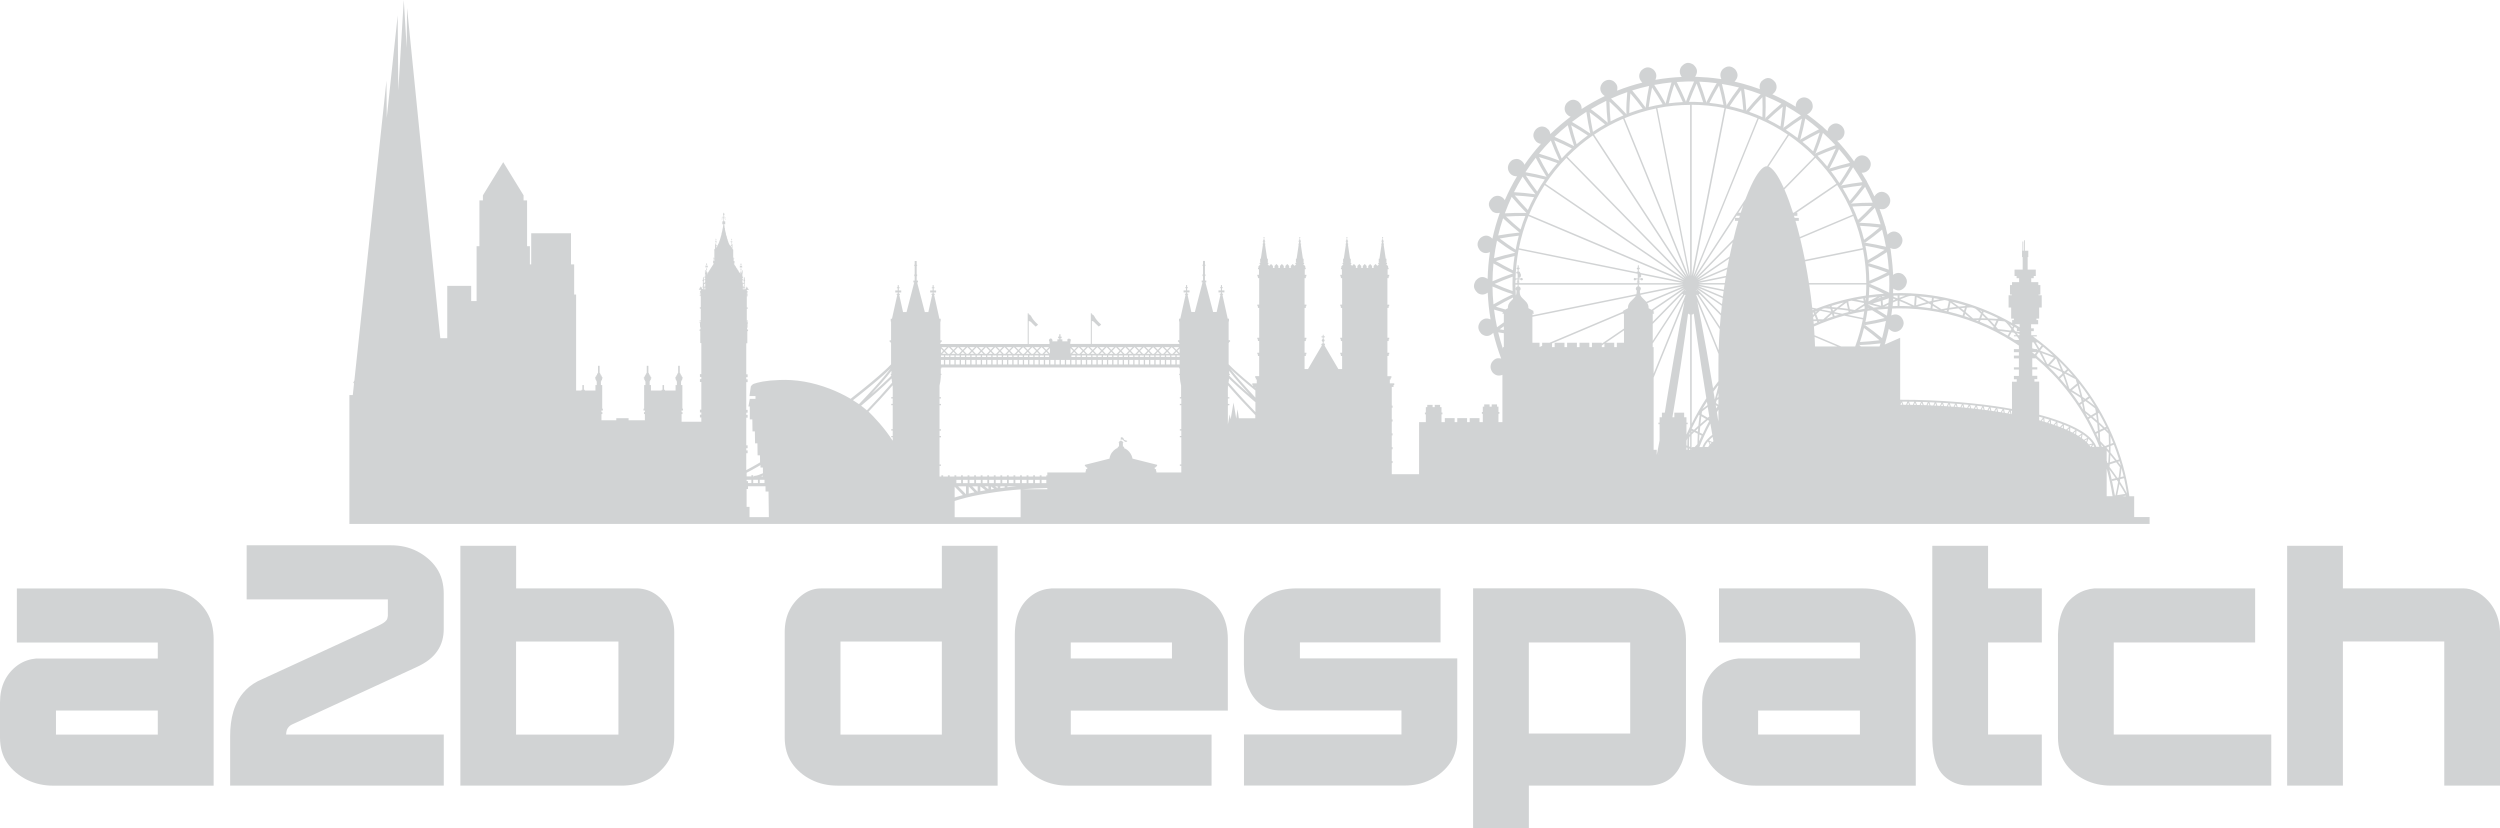 <?xml version="1.0" encoding="UTF-8"?><svg id="uuid-d92c6219-d4e9-480f-ae90-23767731a437" xmlns="http://www.w3.org/2000/svg" viewBox="0 0 728.01 241.22"><defs><style>.uuid-29719d5a-4798-4768-ba21-1fd3a68aa1ac{fill:#d1d3d4;fill-rule:evenodd;}</style></defs><path class="uuid-29719d5a-4798-4768-ba21-1fd3a68aa1ac" d="m10.61,191.75c-1.84.17-3.7.72-5.43,1.94-.79.56-1.53,1.24-2.17,1.99-.64.75-1.19,1.57-1.63,2.46C.43,200.02,0,202.27,0,204.53v10.26C0,216.17.18,217.55.53,218.79s.86,2.35,1.56,3.38c.69,1.03,1.57,1.97,2.55,2.8.99.83,2.08,1.54,3.23,2.11,2.37,1.18,4.98,1.71,7.61,1.71h46.73v-42.66c0-1.49-.18-2.98-.51-4.31-.34-1.33-.84-2.5-1.49-3.57-.65-1.07-1.45-2.04-2.37-2.89-.92-.85-1.96-1.59-3.08-2.18-2.35-1.26-5.11-1.82-7.9-1.82H4.91v15.75h41.04v4.65H10.61Zm5.69,22.16v-6.99h29.65v6.99h-29.65Zm96.49-33.78c-.14.58-.99,1.26-1.77,1.64-.58.32-1.3.66-2.01.98l-33.95,15.62c-.87.46-1.7,1-2.45,1.61-2.67,2.23-3.9,4.77-4.64,7.19-.64,2.08-.96,4.66-.95,7.24v14.36h62.21v-14.87h-45.91c.05-.84.11-1.64,1.02-2.48.21-.18.46-.34.72-.46l36.25-16.7c1.33-.61,2.61-1.34,3.63-2.14s1.8-1.65,2.42-2.56c1.32-1.9,1.86-4.13,1.86-6.38v-10.35c0-1.37-.18-2.74-.52-3.98-.34-1.24-.85-2.35-1.54-3.38-.68-1.03-1.54-1.98-2.52-2.82-.97-.83-2.06-1.55-3.19-2.13-2.35-1.2-4.95-1.73-7.58-1.73h-42.04v15.75h41.12v4.73c-.02.29-.08.59-.17.84Zm68.17,48.65c2.56,0,5.16-.49,7.6-1.71,1.13-.57,2.22-1.28,3.19-2.1.97-.83,1.83-1.77,2.52-2.8,1.46-2.16,2.06-4.76,2.07-7.37v-30.78c0-1.18-.16-2.35-.41-3.43-.25-1.07-.61-2.04-1.06-2.95-.45-.9-1.01-1.74-1.66-2.51-1.45-1.7-3.07-2.75-4.71-3.28-.89-.29-1.85-.47-2.8-.51h-35.4v-12.41h-16.24v69.84h46.92Zm-30.68-14.87v-27.1h29.81v27.1h-29.81Zm123.99-42.56h-35.14c-1.71,0-3.39.44-5.05,1.56-.81.55-1.63,1.27-2.33,2.06-.7.79-1.29,1.64-1.77,2.57-1.02,1.94-1.47,4.23-1.47,6.53v30.73c0,1.38.18,2.76.52,4,.35,1.24.85,2.35,1.54,3.37.68,1.02,1.54,1.96,2.5,2.79s2.04,1.53,3.18,2.1c2.35,1.19,4.97,1.72,7.62,1.72h46.64v-69.84h-16.24v12.41Zm0,42.56h-29.52v-27.1h29.52v27.1Zm37.54-22.16v-4.66h29.47v4.66h-29.47Zm-15.78,27.04c.35,1.24.86,2.35,1.54,3.38.68,1.02,1.54,1.97,2.51,2.79.97.82,2.05,1.53,3.19,2.1,2.35,1.19,4.98,1.72,7.63,1.72h41.91v-14.87h-40.99v-6.99h45.73v-20.79c0-1.49-.18-2.98-.51-4.31-.34-1.33-.84-2.5-1.49-3.57-.65-1.07-1.45-2.04-2.37-2.89-.92-.85-1.96-1.58-3.08-2.18-2.35-1.27-5.14-1.83-7.94-1.83h-35.99c-1.83.13-3.68.64-5.41,1.82-.79.54-1.54,1.21-2.18,1.93-.64.73-1.17,1.52-1.61,2.43-.45.92-.81,1.96-1.06,3.2-.25,1.24-.39,2.68-.39,4.12v29.94c0,1.38.18,2.75.52,4Zm123.45-47.45h-41.99c-1.43,0-2.87.16-4.19.46-1.31.31-2.5.76-3.62,1.35s-2.16,1.33-3.08,2.19c-.92.85-1.72,1.82-2.37,2.88-1.4,2.26-2,5.07-2,7.89v7.38c0,1.23.11,2.46.33,3.59.21,1.13.53,2.17.94,3.14.41.97.9,1.88,1.5,2.71.6.83,1.3,1.58,2.08,2.17,1.66,1.28,3.73,1.78,5.82,1.79h35.21v6.99h-45.86v14.87h46.77c2.55,0,5.16-.49,7.59-1.72,1.13-.57,2.21-1.28,3.18-2.1.97-.83,1.83-1.77,2.51-2.79,1.46-2.16,2.06-4.76,2.06-7.37v-23.05h-45.82v-4.65h40.95v-15.75Zm25.72,42.27v-26.52h29.52v26.52h-29.52Zm45.2-31.82c-.35-1.33-.85-2.5-1.5-3.57-.65-1.07-1.44-2.03-2.35-2.88-.91-.85-1.93-1.58-3.04-2.18-2.33-1.27-5.09-1.83-7.86-1.83h-46.68v69.87h16.24v-12.44h35.15c1.1-.04,2.19-.23,3.16-.54.97-.31,1.81-.74,2.58-1.29s1.45-1.22,2.02-1.96c.58-.74,1.05-1.55,1.46-2.47.89-1.98,1.37-4.56,1.38-7.14v-29.26c0-1.49-.21-2.99-.56-4.32Zm15.88,9.95c-1.84.17-3.7.72-5.43,1.94-.79.56-1.53,1.24-2.17,1.99-.64.75-1.19,1.57-1.63,2.46-.95,1.88-1.38,4.13-1.38,6.4v10.26c0,1.37.18,2.75.53,3.99.35,1.24.86,2.35,1.56,3.38.69,1.03,1.57,1.97,2.55,2.8.99.83,2.08,1.54,3.23,2.11,2.37,1.18,4.98,1.71,7.61,1.71h46.73v-42.66c0-1.49-.18-2.98-.51-4.31-.34-1.33-.84-2.5-1.49-3.57-.65-1.07-1.45-2.04-2.37-2.89-.92-.85-1.96-1.59-3.08-2.18-2.35-1.26-5.11-1.82-7.9-1.82h-41.95v15.75h41.04v4.65h-35.34Zm5.69,22.16v-6.99h29.65v6.99h-29.65Zm82.62,0h-15.66v-26.81h15.66v-15.75h-15.66v-12.41h-16.24v56.4c.03,1.39.16,2.78.35,3.95s.45,2.12.73,2.93c.29.81.61,1.48.96,2.05.35.57.72,1.05,1.15,1.47.64.65,1.37,1.21,2.14,1.66,1.63.96,3.53,1.37,5.44,1.37h21.12v-14.87Zm5.23,4.89c.35,1.24.86,2.35,1.54,3.37.68,1.02,1.54,1.96,2.51,2.79.97.82,2.05,1.53,3.18,2.1,2.35,1.19,4.98,1.72,7.63,1.72h46.72v-14.87h-45.87v-26.81h41.17v-15.75h-46.81c-1.78.17-3.57.69-5.24,1.79-.77.5-1.5,1.11-2.12,1.78-.62.66-1.13,1.38-1.58,2.25-.45.87-.84,1.91-1.13,3.2-.29,1.29-.48,2.84-.53,4.39v30.05c0,1.38.18,2.76.52,4Zm82.44,9.98v-41.97h29.52v41.97h16.24v-44.76c-.05-1.24-.23-2.47-.52-3.58s-.69-2.1-1.18-3.01c-.5-.91-1.09-1.74-1.8-2.51-2.24-2.43-4.77-3.56-7.14-3.57h-35.12v-12.41h-16.24v69.84h16.24Zm-56.29-76.22v-1.98h-4.49v-6.05h-1.4c-.85-6.06-2.5-12.01-4.95-17.69-2.44-5.68-5.67-11.1-9.57-15.98-3.9-4.88-8.48-9.23-13.55-12.89h1.12v-.34c-.54,0-1.08.01-1.63-.01v-1.18h.75v-.81h-.79v-1.19h2.06v-1.23h-.5v-.42h.79v-3.23h.75v-3.57h-.92v-.21h.52v-2.76h-.6v-.85h-2.06v-1.15h.73v-.64h.6v-1.87h-2.37v-3.65h.19v-1.83h-.96v-3.06h-.25v3.06h-.25v-2.68h-.25v2.68h-.12v1.83h.19v3.65h-2.37v1.87h.6v.64h.73v1.15h-2.06v.85h-.6v2.76h.52v.21h-.92v3.57h.75v3.23h.79v.42h-.5v.87c-9.39-5.33-19.28-8.05-29.06-8.62-.13-.01-.27,0-.36-.04-.81,0-1.58-.05-2.37-.06-.59,0-1.08-.01-1.47,0-.26,0-.84.02-1.43.04.02-.5.04-1.04.05-1.36,1.07.67,2.15.98,3.47-.5.61-1.07.96-2.22-.62-3.63-.9-.57-1.88-.6-2.89.14,0-.23-.06-.47.02-.63-.1-.12-.04-.3-.07-.44-.11-2.14-.41-4.24-.67-6.4-.11-.12-.06-.17-.09-.33.89.37,1.8.48,2.84-.5.85-1.05,1.1-2.3-.16-3.68-1.02-.83-2.25-.98-3.49.27-.19-.84-.47-1.71-.6-2.48-.14-.16-.1-.23-.16-.41-.45-1.53-.95-3.06-1.54-4.59.84.14,1.69.28,2.71-1.06.51-.89.61-1.94-.24-3.05-1.08-1.18-2.83-1.33-4,.44-.63-1.37-1.28-2.68-2.07-4.11-.03-.06-.13-.17-.1-.27-.48-.69-.98-1.66-1.52-2.5.66,0,1.28-.05,2.06-.89.72-1.01.99-2.27-.43-3.63-1-.77-2.61-.86-3.61.74-.09.15-.16.32-.22.49-1.2-1.68-2.54-3.36-4.02-5.02-.1-.11-.22-.21-.22-.28-.23-.15-.53-.55-.7-.72.59-.15,1.11-.16,1.84-1.28.42-.86.52-1.9-.47-3-1-.88-2.2-1.2-3.54.07-.39.45-.57.92-.63,1.42-.38-.36-.65-.6-1.06-.97.09-.04-.17-.08-.3-.31-1.54-1.27-3.08-2.54-4.63-3.65.77-.18,1.8-1.44,1.67-2.42-.06-.65-.12-1.27-1.14-2.05-.88-.53-1.85-.7-2.96.17-.67.61-.88,1.38-.84,2.11-.96-.59-1.9-1.14-2.88-1.67v-.02c-.15-.04-.19-.06-.36-.2-1.19-.58-2.4-1.22-3.58-1.73,1.18-.77,1.62-2.16.87-3.47-1.13-1.43-2.46-1.84-4.08-.27-.5.68-.62,1.46-.42,2.24-1.66-.61-3.3-1.14-4.97-1.59h0c-.08,0-.25-.08-.41-.11-.67-.18-1.31-.33-2-.49,1.03-1.1,1.23-2.23.19-3.58-1.04-.97-2.23-1.22-3.58-.09-.83.89-.91,1.9-.44,2.94-.04-.01-.22-.02-.37-.06-.06.01-.25-.03-.41-.05-2.1-.3-4.2-.48-6.3-.55-.14,0-.32,0-.41-.01h0s-.09,0-.16,0c.65-1.09.98-2.19-.51-3.55-1.05-.62-2.17-.95-3.53.62-.57.91-.61,1.93.13,2.97-2.45.11-5.1.38-7.65.84.36-.91.48-1.84-.5-2.92-1.03-.86-2.25-1.09-3.58.16-.83,1.04-.98,2.3.25,3.57-2.45.61-4.88,1.38-7.33,2.35.13-.86.29-1.73-1.05-2.77-.87-.52-1.89-.6-2.97.25-1.15,1.1-1.33,2.88.43,4.08-2.25,1.07-4.5,2.32-6.74,3.77,0-.67-.05-1.31-.88-2.1-1-.73-2.22-1-3.54.44-.76,1.02-.85,2.67.72,3.69.15.09.32.16.49.22-1.97,1.48-3.95,3.14-5.9,5.04-.15-.61-.16-1.13-1.26-1.88-.85-.42-1.86-.53-2.93.48-.86,1.01-1.17,2.24.07,3.61.44.4.9.58,1.39.64-1.82,2.02-3.41,4.06-4.82,6.11-.18-.79-1.41-1.83-2.37-1.7-.64.07-1.24.11-2.01,1.16-.52.89-.69,1.89.17,3.03.6.68,1.34.89,2.06.85-1.38,2.3-2.54,4.6-3.56,6.95-.75-1.2-2.11-1.65-3.38-.9-1.42,1.14-1.83,2.51-.27,4.17.67.51,1.42.62,2.19.42-.89,2.5-1.6,5-2.15,7.53-1.08-1.04-2.18-1.25-3.49-.21-.96,1.06-1.23,2.29-.09,3.68.87.83,1.85.91,2.86.43-.39,2.6-.61,5.2-.67,7.82-1.07-.67-2.15-.98-3.47.5-.61,1.07-.96,2.22.61,3.63.89.57,1.88.6,2.89-.14.11,2.6.38,5.2.82,7.8-.89-.37-1.8-.48-2.85.5-.85,1.05-1.1,2.3.16,3.68,1.02.83,2.24.98,3.48-.27.6,2.49,1.36,4.99,2.3,7.48-.84-.14-1.69-.28-2.7,1.06-.51.89-.6,1.93.23,3.03.81.89,1.79,1.09,2.83.66v13.78h-1.15v-2.43h.27v-.52h-.27v-1.57h-.41v-.66h-1.56v.66h-.62v-.66h-1.56v.66h-.41v1.57h-.27v.52h.27v2.43h-.96v-1.18h-2.86v1.18h-.76v-1.18h-2.86v1.18h-.76v-1.18h-2.86v1.18h-.97v-2.28h.27v-.52h-.27v-1.57h-.41v-.66h-1.56v.66h-.62v-.66h-1.56v.66h-.41v1.57h-.27v.52h.27v2.28h-1.97v15.15h-7.95v-3.23h.23v-.61h-.23v-3.42h.23v-.61h-.23v-3.42h.23v-.61h-.23v-3.42h.23v-.61h-.23v-3.42h.23v-.61h-.23v-5.44h.51v-.57h.21v-.49h-1.29v-1.12h.27v-.51h.19v-.45h-1.16v-5.87h.36v-.51h.17v-.45h-.53v-3.4h.36v-.51h.17v-.45h-.53v-8.68h.36v-.51h.17v-.45h-.53v-7.72h.36v-.51h.17v-.45h-.47v-1.63h.28v-.38h-.12c0-.41.09-.6-.58-.98.44-.11.28-.68-.19-.7h.27v-.99h-.2l-.62-4.16h.11v-.21c-.07-.04-.14.18-.21-.5h.15v-.21h-.18l-.03-.21h.14v-.21h-.18c0-.16-.1-.34-.02-.48.33-.05-.28-.75-.23-.05.03.04.07.06.11.06l-.07.47h-.18v.21h.15l-.03.21h-.18v.21h.15l-.07.5h-.14v.21h.11l-.62,4.16h-.2v.99h.27c-.15-.02-.8.44-.19.7-.03.07-.32.17-.49.37l-.52-.54-.56.58v.57h-.46v-.57l-.56-.58-.56.58v.57h-.45v-.57l-.56-.58-.56.58v.57h-.46v-.57l-.56-.58-.56.58v.57h-.45v-.57l-.56-.58-.52.54c-.08-.14-.25-.17-.49-.37.44-.11.28-.68-.19-.7h.27v-.99h-.2l-.62-4.16h.11v-.21c-.07-.04-.14.18-.21-.5h.15v-.21h-.18l-.03-.21h.15v-.21h-.18c0-.16-.12-.35-.01-.49.37-.11-.43-.71-.19,0,.02.01.04.02.06.02l-.07.47h-.18v.21h.15l-.03.21h-.18v.21h.15l-.07.5h-.14v.21h.11l-.62,4.16h-.2v.99h.27c-.27-.02-.75.49-.19.7-.12.08-.7.53-.58.66,0,.08,0,.2,0,.32h-.12v.38h.28v1.63h-.47v.45h.17v.51h.36v7.72h-.53v.45h.17v.51h.36v8.68h-.53v.45h.17v.51h.36v3.4h-.53v.45h.17v.51h.36v3.81h-1.09l-4.05-6.9c.26-.07.21-.66-.24-.57v-.48c.27-.09.48-.55,0-.8v-.48c.1.01.69,0,.27-.31h-.27c-.03-.12.11-.74-.26-.37v.37c-.1-.02-.69.02-.27.31h.27v.48c-.28.09-.48.55,0,.8v.48c-.16-.11-.67.29-.24.57l-4.05,6.9h-1v-3.81h.36v-.51h.17v-.45h-.53v-3.4h.36v-.51h.17v-.45h-.53v-8.68h.36v-.51h.17v-.45h-.53v-7.72h.36v-.51h.17v-.45h-.47v-1.63h.28v-.38h-.12c.04-.44-.06-.7-.47-.89-.37-.1.39-.31.09-.59-.1-.15-.18-.09-.39-.2h.27v-.99h-.2l-.62-4.16h.11v-.21h-.14l-.07-.5h.15v-.21h-.18l-.03-.21h.15v-.21h-.18c0-.16-.12-.35-.01-.49.37-.12-.44-.7-.19,0,.02.01.04.02.06.02l-.07.47h-.18v.21h.14l-.03.21h-.18v.21h.15l-.07.5h-.14v.21h.11l-.62,4.16h-.2v.99h.27c-.15-.02-.8.44-.19.7-.02.06-.37.2-.49.37l-.52-.54-.56.58v.57h-.46v-.57l-.56-.58-.56.58v.57h-.46v-.57l-.56-.58-.56.58v.57h-.46v-.57l-.56-.58-.56.58v.57h-.46v-.57l-.56-.58-.52.54c-.05-.1-.22-.15-.49-.37.43-.11.28-.68-.19-.7h.27v-.99h-.2l-.62-4.16h.11v-.21h-.14l-.07-.5h.15v-.21h-.18l-.03-.21h.15v-.21h-.18c0-.16-.12-.35-.01-.49.37-.11-.44-.71-.19,0,.02.01.04.02.06.02l-.07.47h-.18v.21h.14l-.03.21h-.18v.21h.15l-.07.5h-.14v.21h.11l-.62,4.16h-.2v.99h.27c-.28-.01-.74.49-.19.7-.11.08-.7.53-.58.66,0,.08,0,.2,0,.32h-.12v.38h.28v1.63h-.47v.45h.17v.51h.36v7.72h-.53v.45h.17v.51h.36v8.68h-.53v.45h.17v.51h.36v3.4h-.53v.45h.17v.51h.36v5.87h-1.16v.45h.19v.51h.27v1.12h-1.29v.49h.21v.29c-.89-.73-1.81-1.5-2.66-2.22-.67-.57-1.61-1.39-2.57-2.27-.79-.73-1.33-1.25-1.88-1.83v-6.25h.13v-.29h.28v-.46h-.41v-5.48h.1v-.81h-.37l-1.54-6.94h.19v-.31h-.26l-.09-.39h.74v-.58h-.71v-.66h.24v-.26h-.24v-.64h-.31v.64h-.24v.26h.24v.66h-.71v.58h.74l-.09.39h-.26v.31h.19l-1.11,5h-1.03l-2.24-8.63h.25v-.52h-.38v-1.31h.13v-.49h-.13v-2.48h.13v-.34h-.13v-1.1h-.58v1.1h-.14v.34h.14v2.48h-.13v.49h.13v1.31h-.38v.52h.25l-2.24,8.63h-1.02l-1.11-5h.19v-.31h-.26l-.09-.39h.74v-.58h-.71v-.66h.24v-.26h-.24v-.64h-.31v.64h-.24v.26h.24v.66h-.71v.58h.74l-.09.39h-.26v.31h.19l-1.54,6.94h-.37v.81h.1v5.48h-.41v.46h.28v.29h.13v.32h-25.49v-6.65c.5-.14.91.64,1.3.91.17.15.49.51.76.7-.06-.13.5-.28.64-.65-.32-.21-1.22-1.11-1.64-1.77-.13-.24-.26-.47-.36-.62-.24-.37-.47-.51-.7-.53v-.3h-.3v8.92h-5.99c-.03-.37.07-.73.16-1.08.22-.44-1.24-.87-.99.22.02.03.03.07.06.1h-1.52v-.59h-.54v-.32h.32v-.45h-.32v-.7h-.38v.7h-.32v.45h.32v.32h-.54v.59h-1.52c.38-.26-.33-1.42-.9-.47-.05.18-.04.35.13.54v.7h-6.05v-6.65c.62-.07.87.59,1.65,1.24.33.22.19.55.73.09.15-.13.31-.28.32-.38-.31-.2-1.22-1.11-1.64-1.77-.13-.24-.26-.47-.36-.62-.24-.37-.47-.51-.7-.53v-.3h-.3v8.92h-25.44v-.32h.13v-.29h.28v-.46h-.41v-5.48h.1v-.81h-.37l-1.54-6.94h.19v-.31h-.26l-.09-.39h.74v-.58h-.71v-.66h.24v-.26h-.24v-.64h-.31v.64h-.24v.26h.24v.66h-.71v.58h.74l-.09.39h-.26v.31h.19l-1.11,5h-1.03l-2.24-8.63h.25v-.52h-.38v-1.31h.13v-.49h-.13v-2.48h.13v-.34h-.13v-1.1h-.58v1.1h-.14v.34h.14v2.48h-.13v.49h.13v1.31h-.38v.52h.25l-2.24,8.63h-1.02l-1.11-5h.19v-.31h-.26l-.09-.39h.74v-.58h-.71v-.66h.24v-.26h-.24v-.64h-.31v.64h-.24v.26h.24v.66h-.71v.58h.74l-.09.39h-.26v.31h.19l-1.54,6.94h-.37v.81h.1v5.48h-.41v.46h.28v.29h.13v6.25c-.63.67-1.13,1.15-1.88,1.83-.45.42-.99.9-1.6,1.43-.6.53-1.26,1.09-2.05,1.75-.79.66-1.7,1.41-2.76,2.26-1.06.85-2.27,1.81-3.48,2.76-1.97-1.15-4.03-2.14-6.12-2.94-5.06-1.92-9.86-2.74-14.64-2.53-.92.03-1.82.09-2.64.16-.82.08-1.57.18-2.2.29-.63.11-1.15.23-1.56.34-.79.29-1.28.18-1.9,1.07-.14.86-.27,1.88-.41,2.82h1.76v.82h-1.66l-.4,2.21h.4v3.76h.74s.05,3.49.05,3.49h.69s.05,3.49.05,3.49h.69s.05,3.49.05,3.49h.69s.03,2.05.03,2.05c-.29.18-.56.34-.81.48-.4.23-2.13,1.23-3.21,1.77v-4.93h.4v-.82h-.4v-.64h.4v-.82h-.4v-8.06h.4v-.82h-.4v-.64h.4v-.82h-.4v-8.06h.4v-.82h-.4v-.64h.4v-.82h-.4v-9.05h.31v-3.54c.23.21.4-.65-.07-.46,0-.16,0-.33,0-.5.04.01.14-.04.13-.12v-1.15c.26.1.2-.51-.21-.34v-.21c.11,0,.61.02.28-.29h-.28v-3.44c.14.05.52-.11.22-.37h-.22v-3.27c.08,0,.55.05.25-.22h-.25v-.25c.1.02.54-.04.22-.28h-.22v-.13c.12.11.52-.31,0-.25v-.09c.12.12.53-.34,0-.28v-.36c.19-.04.41.13.56-.12.06-.14-.16-.22-.32-.19.14-.15.04-.37-.23-.45v-.14s.18-.05,0-.04c.03-.04-.08-.3-.05,0-.04-.02-.13.07,0,.04-.03.06.09.11-.08.17-.15.08-.29.29-.15.43-.05-.02-.15.05-.14.13h-.2c.01-.17,0-.34,0-.51.09.09.37-.25,0-.22v-1.64c.09.05.25-.24,0-.28-.05-.1.15-.15,0-.34-.03-.15.09-.29-.08-.45.06-.45-.25,0-.17.63v.15c-.1-.05-.24.24,0,.28v.67c-.14-.09-.28-.26-.42-.27v-.64c.09.1.57-.26,0-.29v-.44c.22.15.42-.41,0-.29h0s.06-.01.06-.01v-1.87h-.2v.75l-.16-.1v-.28h-.06v-.54h.08v-.23h-.08v-.58l.27.27h.01c0-.24.01-.46-.01-.69l-.27.27v-.48h.1v-.24h-.1v-.2h-.11v.2h-.1v.24h.1v.48l-.27-.27h-.01c0,.24-.01.46.01.69l.27-.27v.58h-.08v.23h.08v.54h-.06c0,.13.06.37-.27.4-.16-.23-.07-.17-.35-.55.14-.11-.25-.25-.26-.45-.14-.04-.03-.34-.23-.32-.14-.24-.11-.13-.33-.58.05-.1-.27-.26-.29-.42-.16-.1-.02-.31-.29-.43h.24v-.74h-.18v-.57h.15v-.1h-.15v-.36h-.1v.36h-.09c0-.88,0-1.77,0-2.65-.04-.03-.08-.01-.12-.02v-.14h-.1v-1.49h-.11v.26h-.09c.01-.24-.04-.49.04-.73.27.04.24-.44-.07-.39.02-.12-.06-.23.06-.35.13,0,.09-.2-.06-.17v-.21h-.05c-.02.07.06.14-.06.22-.13-.01-.07.21.06.17-.01.12.05.24-.04.35-.2-.07-.36.42,0,.39v.82h0c-.12.07-.24.25-.37.21.12-.17-.16-.1-.24-.5-.07-.03-.09-.17-.18-.36-.04-.09-.08-.19-.1-.25.12-.11-.05.09-.16-.51,0,0-.01,0-.02,0,0,0,0,0,0,0-.12-.18.11-.21-.16-.5-.01-.04-.03-.09-.04-.14.12-.13-.04.18-.06-.45,0-.11-.1,0-.15-.33.13-.1-.04.05-.1-.39.08-.1.05.11-.09-.4.04.01.11-.12-.03-.13-.04-.13,0-.2-.08-.4,0,0,0,0,0,0-.03-.14-.01-.1-.1-.49-.08-.13.15-.13-.08-.4-.01-.06-.02-.12-.03-.18.13-.13-.05.21-.01-.48,0-.13-.06.23-.12-.38h.33v-.83h-.29c.06-.04.04-.15-.04-.17v-.68s0,.01,0,.01c.15-.04.19.01.47.33.18-.13.03-.11-.3-.37-.06-.03-.13-.04-.18-.02-.08-.14.2-.2.33-.13-.08.28.55-.14.01-.05-.09-.03-.23-.06-.34.01-.18-.2.51-.12.17-.36-.05.05-.03.08-.17.17.02-.18-.07-.37.05-.54.1-.1.14-.21-.02-.35,0-.05.01-.1,0-.16.08.03.09-.2-.06-.14.05-.06-.11-.18-.1,0-.04-.03-.23.06-.06.14.07.2-.28.37.03.55v.5s-.08-.06-.14-.1c0-.22-.3.07.14.18v.11c-.16-.02-.31-.21-.56.08.05.11.14.12.32-.06.07-.03.31.03.24.16-.12-.04-.25.04-.37.18-.16-.25-.23.53.04.04.07-.11.25-.22.33-.18-.02.24.06.45-.07.72-.02.04-.03.08.02.13h-.29v.83h.33s0,.13-.09.45c0,0,.01,0,.02,0-.03.11.01.05-.09.39,0,0,.01,0,.02,0-.04.12.04.11-.12.36,0,.01.03.03.05.04-.04.11.04.17-.12.3,0,.03-.02.07.04.1-.05.12.04.16-.13.32,0,.02,0,.06.05.08-.04.09.04.12-.13.3-.01.03-.02.07.04.1-.04.09.04.12-.13.29-.02.03-.02.08.04.1-.05.11.04.15-.14.31-.01.02.01.08.05.08-.05.11.03.16-.15.31,0,.02.01.08.05.08-.05.09.03.16-.15.29-.02.03-.02.07.03.1-.05.11.02.17-.15.28-.02.03-.02.08.03.1,0,.03-.05.15-.08.26-.03-.03-.15.06-.04.13-.03.08-.05.15-.09.25-.04-.03-.15.06-.05.13-.03.08-.06.14-.1.25-.05-.03-.14.07-.05.12-.03.08-.06.14-.11.25-.04-.03-.15.05-.06.12-.04.08-.08.16-.12.24-.02-.03-.16.02-.07.12,0,.02-.02.03-.03.05-.12-.09-.23-.2-.35-.26.02-.28-.06-.56.06-.83.23.04.25-.44-.09-.38.01-.12-.05-.24.04-.35.11.02.15-.19-.04-.18v-.21h-.05c-.02.07.07.15-.06.22-.15.01-.07.19.06.17v.35c-.27-.07-.4.42-.03.39v.72h-.09v-.26h-.11v1.49h-.1v.14c-.15-.05-.26.17-.11.33v2.34h-.09v-.36h-.09v.36h-.15v.1h.15v.57h-.18v.74h.24l-.07.11s-.16.02-.07.11l-.14.22s-.16.02-.07.11l-.14.22s-.16.02-.07.11l-.14.22s-.16.03-.07.11l-.14.22s-.16.02-.07.11l-.14.22s-.16.01-.07.11l-.14.22s-.16.02-.07.11l-.14.22s-.16.02-.07.11l-.14.22c-.09.03-.18-.07-.27-.12v-.28h-.06v-.54h.08v-.23h-.08v-.58l.27.27h.01c0-.24.01-.46-.01-.69l-.27.27v-.48h.1v-.24h-.1v-.2h-.11v.2h-.1v.24h.1v.48l-.27-.27h-.01c0,.24-.01.46.01.69l.27-.27v.58h-.08v.23h.08v.54h-.06c-.05.13.16.26-.16.38v-.75h-.2v1.87h.06c-.12-.11-.52.35,0,.3v.44c-.13-.13-.51.35,0,.29-.02.22.07.43-.06.65-.12.08-.24.17-.36.26v-.67c.09.05.25-.24,0-.28-.05-.1.15-.15,0-.34-.03-.15.09-.29-.08-.45.07-.05-.14-.58-.17.63v.15c-.1-.05-.25.24,0,.28v1.64c-.09-.09-.36.25,0,.22,0,.17,0,.34,0,.51h-.2s-.06-.15-.14-.13c.13-.14.04-.37-.23-.45v-.14s.13-.07,0-.04c.03-.09-.08-.22-.05,0-.04-.02-.14.07,0,.04-.03.06.1.11-.09.17-.15.08-.29.29-.15.43-.11-.04-.51.07-.2.31h.45v.36c-.13-.12-.52.34,0,.28v.09c-.13-.12-.5.32,0,.25v.13c-.1-.02-.54.03-.22.28h.22v.25c-.08,0-.55-.05-.25.22h.25v3.27c-.14-.05-.52.11-.22.37h.22v3.44c-.11,0-.61,0-.28.29h.28v.21c-.14-.06-.63.13-.21.34.03.42-.09.84.08,1.26.02,0,.03,0,.05,0,0,.17,0,.32,0,.5-.19-.16-.55.44-.07.46v3.54h.31v9.05h-.41v.82h.41v.64h-.41v.82h.41v8.06h-.41v.82h.41v.64h-.41v.82h.41v1.24h-5.75v-2.24h.27v-.55h-.27v-.47h.42v-.55h-.19v-6.86h-.38v-1.13h.16v-.35h.16v-.45h.16v-.33h-.18v-.28h-.16v-.33h-.22v-.35h-.15v-.32h-.15v-2.07h-.47v2.07h-.15v.32h-.15v.35h-.22v.33h-.15v.28h-.18v.33h.16v.45h.16v.35h.16v1.13h-.38v1.59h-3.09v-.21h-.27v-1.39h-.44v1.39h-.27v.21h-3.1v-1.59h-.38v-1.13h.16v-.35h.16v-.45h.16v-.33h-.18v-.28h-.15v-.33h-.22v-.35h-.15v-.32h-.15v-2.07h-.48v2.07h-.14v.32h-.16v.35h-.22v.33h-.16v.28h-.18v.33h.16v.45h.16v.35h.16v1.13h-.38v6.86h-.19v.55h.41v.47h-.27v.55h.27v1.81h-4.75v-.61h-3.58v.61h-4.32v-1.81h.27v-.55h-.27v-.47h.41v-.55h-.19v-6.86h-.38v-1.13h.16v-.35h.16v-.45h.16v-.33h-.18v-.28h-.15v-.33h-.22v-.35h-.15v-.32h-.15v-2.07h-.47v2.07h-.15v.32h-.15v.35h-.22v.33h-.16v.28h-.18v.33h.17v.45h.16v.35h.16v1.13h-.38v1.59h-3.1v-.21h-.27v-1.39h-.44v1.39h-.27v.21h-1.55v-27.96h-.57v-8.77h-.92v-9.07h-11.59v9.07h-.38v-5.3h-.82v-13.35h-1.02v-1.47c-1.97-3.21-3.95-6.44-5.92-9.66l-5.92,9.66h0v1.47h-1.02v13.35h-.82v15.97h-1.58v-4.43h-6.97v15.24h-2.02L118.54,2.36l-.11,11.59-.85-13.95-1.6,26.35-.17-21.85-3.19,29.8-.08-10.83-9.36,87.44h-.1v.28h-.18v.33h.16v.45h0l-.33,3.08h-.99v37.52h524.21ZM213.18,69.73c.08,0,.11.08,0,.07v-.07Zm-4.61,0s.06,0,.1.04c-.02.03-.06.03-.1.04v-.07Zm-3.61,13.48l.34.32h-.34v-.32Zm.13,1.06h-.14c.01-.17,0-.34,0-.51h.14c-.02.16-.01.35,0,.51Zm.29,0h-.15c0-.18.01-.34,0-.51.05,0,.1,0,.15,0v.52Zm0-.81l-.42-.4c-.07-.18.18-.35.42-.53v.93Zm.14-2.88c.02-.31-.08-.62.07-.93v.81h0l-.08.13Zm.37-.59v-.04s0,0,.01.01v.02Zm.08-.13s-.05-.02-.08.01v-.29l.19.12-.11.16Zm2.09-3.83h-.09v-.57h.09v.57Zm.46-5.59s-.07.07-.03.12c-.05,0-.1-.02-.15-.04.07-.04.04-.17-.06-.14.03-.06.16-.1.24-.1v.17Zm0-.62s-.06,0-.1-.03c.03-.04.06-.03.1-.04v.07Zm.05.62v-.17c.07,0,.16,0,.24.1-.04-.04-.17.07-.06.14-.05.03-.1.04-.15.04.03-.03.03-.08-.03-.12Zm.27,1.42s-.16.03-.08.11c-.04.05-.08.11-.13.16h-.03v-.59l.3.23s-.04.07-.06.09Zm4.25.27c-.18-.04.01-.23-.3-.36l.3-.23v.59Zm.03-1.69s-.07.07-.03.12c-.06,0-.11-.02-.15-.04.07-.01.06-.18-.06-.14.07-.09.16-.09.24-.1v.17Zm0-.62s-.07,0-.1-.04c0-.02.06-.03.1-.04v.07Zm.05.62v-.17c.09.01.17.01.25.1-.04-.04-.17.06-.06.14-.04.02-.1.04-.15.04.02-.03.03-.09-.03-.12Zm.55,5.59h-.09v-.57h.09v.57Zm2.09,3.97s-.02-.02,0-.04v.04Zm0-.12s-.38-.17,0-.3v.3Zm.37.71l-.08-.13h.01v-.81l.07.04v.89Zm.14,1.95l.42.31c.09.21-.22.41-.42.62v-.93Zm.42.69v.32h-.33l.33-.32Zm-.42,1.06v-.52s.1,0,.14,0c0,.16-.02.34.01.51h-.16Zm.28,0c.03-.18.01-.33.01-.51h.13c0,.17,0,.34,0,.51h-.15Zm5.59,54.45h-.59c.17-.07.32-.13.58-.25v.25Zm.44,1.93h-1.38v-.95h1.38v.95Zm-5.2-3c.98-.49,2.33-1.24,3.29-1.8.23-.14.49-.29.74-.44v.72s.7,0,.7,0l.02,1.66c-.89.39-1.67.73-2.59.78v.14s-.25,0-.25,0v-.35h-.53v.35h-1.38v-.35h0v-.72Zm3.29,3h-1.38v-.95h1.38v.95Zm-3.29-.57v-.37h1.38v.95h-.98v-.57h-.4Zm.84,10.5v-3h-.85v-5.21h.41v-.78h5.09l.02,1.53h.86s.1,7.46.1,7.46h-5.63Zm41.32-41.37c-.14.42-.68.77-1.06,1.18-1.36,1.31-3.09,2.89-4.84,4.41,1.01-1.09,2.06-2.25,3-3.33,1.15-1.31,2.12-2.47,2.9-3.49v.85h-.18v.38h.18Zm-11.2,7.31c.42-.33.85-.66,1.18-.92.33-.26.56-.44,1.2-.96.64-.52,1.7-1.36,2.61-2.12s1.7-1.41,2.38-1.99c.67-.58,1.24-1.08,1.64-1.44.92-.82,1.36-1.24,1.97-1.84-1.27,1.69-2.75,3.39-4.5,5.34-1.36,1.52-3.04,3.32-4.73,5.08-.59-.41-1.15-.78-1.76-1.15Zm2.38,1.6c.56-.47,1.1-.93,1.57-1.33.16-.13.29-.25.82-.7s1.44-1.25,2.24-1.96,1.5-1.35,2.1-1.91c.6-.56,1.11-1.04,1.41-1.34.52-.5.55-.54.71-.69.04.41.09.8.17,1.23-2.22,2.58-4.65,5.24-7.34,8.05-.56-.48-1.13-.94-1.68-1.34Zm9.2-2.49h-.43v.38h.43v1.58h-.43v.39h.43v6.99h-.43v.39h.43v1.58h-.43v.38h.43v1.01c-1.1-1.7-2.36-3.38-3.82-5.06-.72-.83-1.47-1.64-1.9-2.09-.83-.88-.65-.67-.95-.96-.12-.11-.25-.24-.38-.36,1.17-1.22,2.29-2.41,3.29-3.5,1.16-1.26,2.6-2.86,3.74-4.18.05,1.14.02,2.3.02,3.45Zm81.15-11.7v-.45c.12.02.24-.07.36.07l.06-.07h.73v.45h-1.16Zm1.16,2.19h-1.16v-1.32h1.16v1.32Zm-.28-3.1l.58-.59.58.59h-1.16Zm.66,1.78h.86v1.32h-.86v-1.32Zm0-1.32h.86v.45h-.86v-.45Zm.19-1.33l.66-.68v1.35l-.66-.68Zm.54-1.09l-.81.82-.81-.82h1.62Zm-2.15,0l1.07,1.09-.85.87h-.48l-.85-.87,1.07-1.09h.03Zm-1.65,3.74h1.16v1.32h-1.16v-1.32Zm-.3-1.78l.58-.59.58.59h-1.16Zm.3.46h1.16v.45h-1.16v-.45Zm1.09-2.42l-.81.82-.81-.82h1.61Zm-2.15,0l1.08,1.09-.85.87h-.48l-.85-.87,1.07-1.09h.03Zm-.48,2.87v-.45c.07.01.14-.04.21.07l.06-.07c.15.02.3-.07.45.07l.06-.07h.37v.45h-1.16Zm1.16,2.19h-1.16v-1.32h1.16v1.32Zm-2.69-2.64h1.16v.45h-1.16v-.45Zm1.16,2.64h-1.16v-1.32h1.16v1.32Zm-1.1-3.1l.58-.59.58.59h-1.16Zm1.39-1.96l-.81.82-.81-.82h1.61Zm-2.15,0l1.07,1.09-.85.87h-.48l-.85-.87,1.08-1.09h.03Zm-2.37,2.42h1.16v.45h-1.16v-.45Zm1.16,2.64h-1.16v-1.32h1.16v1.32Zm-.74-3.1l.58-.59.58.59h-1.16Zm1.11,1.78h1.16v1.32h-1.16v-1.32Zm0-.87v-.45c.19.02.38-.07.57.07l.06-.07c.15.02.3-.07.45.07l.07-.07h.01v.45h-1.16Zm.27-2.87l-.81.82-.81-.82h1.61Zm-2.15,0l1.07,1.09-.85.87h-.48l-.85-.87,1.07-1.09h.03Zm-2.73,2.87v-.45c.09.02.18-.07.26.07l.06-.07h.83v.45h-1.16Zm1.16,2.19h-1.16v-1.32h1.16v1.32Zm-.38-3.1l.58-.59.58.59h-1.16Zm.76,1.78h1.16v1.32h-1.16v-1.32Zm0-.87v-.45c.31.02.62-.07.93.07l.06-.07h.17v.45h-1.16Zm.63-2.87l-.81.82-.81-.82h1.61Zm-2.14,0l1.07,1.09-.85.87h-.48l-.85-.87,1.07-1.09h.03Zm-3.09,2.87v-.45s.07.03.11.07l.07-.07c.15.02.3-.07.45.07l.07-.07h.47v.45h-1.16Zm1.16,2.19h-1.16v-1.32h1.16v1.32Zm-.02-3.1l.58-.59.58.59h-1.16Zm.4,1.78h1.16v1.32h-1.16v-1.32Zm0-1.32h1.16v.45h-1.16v-.45Zm.99-2.42l-.81.82-.81-.82h1.61Zm-2.15,0l1.07,1.09-.85.87h-.48l-.85-.87,1.07-1.09h.03Zm-1.91,3.74h1.16v1.32h-1.16v-1.32Zm-.04-1.78l.58-.59.58.59h-1.16Zm.04.46h1.16v.45h-1.16v-.45Zm1.35-2.42l-.81.82-.81-.82h1.61Zm-2.15,0l1.07,1.09-.85.87h-.48l-.85-.87,1.07-1.09h.03Zm-.74,2.87v-.45c.16.02.31-.07.47.07l.07-.07c.15.02.3-.07.45.07l.06-.07h.11v.45h-1.16Zm1.16,2.19h-1.16v-1.32h1.16v1.32Zm-2.69-2.64h1.16v.45h-1.16v-.45Zm1.16,2.64h-1.16v-1.32h1.16v1.32Zm-.83-3.1l.58-.59.58.59h-1.16Zm1.39-1.96l-.81.82-.81-.82h1.61Zm-2.14,0l1.07,1.09-.85.87h-.48l-.85-.87,1.07-1.09h.03Zm-2.63,2.87v-.45c.05,0,.11,0,.16.07l.07-.07h.93v.45h-1.16Zm1.16,2.19h-1.16v-1.32h1.16v1.32Zm-.48-3.1l.58-.59.58.59h-1.16Zm.85,1.78h1.16v1.32h-1.16v-1.32Zm0-.87v-.45c.28.02.55-.07.83.07l.07-.07h.26v.45h-1.16Zm.53-2.87l-.81.82-.81-.82h1.61Zm-2.14,0l1.07,1.09-.85.87h-.48l-.85-.87,1.07-1.09h.03Zm-2.99,2.87v-.4s.05-.04.08-.05c.15.02.3-.07.45.07l.07-.07h.57v.45h-1.16Zm1.16,2.19h-1.16v-1.32h1.16v1.32Zm-.12-3.1l.58-.59.58.59h-1.16Zm.49,1.78h1.16v1.32h-1.16v-1.32Zm0-.87v-.45c.39.01.77-.04,1.16.03v.42h-1.16Zm.9-2.87l-.81.82-.81-.82h1.61Zm-2.15,0l1.07,1.09-.85.87h-.48l-.85-.87,1.07-1.09h.03Zm-1.82,3.74h1.16v1.32h-1.16v-1.32Zm-.13-1.78l.58-.59.58.59h-1.16Zm.13.46h1.16v.45h-1.16v-.45Zm1.26-2.42l-.81.82-.81-.82h1.61Zm-2.15,0l1.07,1.09-.85.87h-.48l-.85-.87,1.07-1.09h.03Zm-.64,2.87v-.45c.12.02.25-.07.37.07l.07-.07c.15.02.3-.07.45.07l.06-.07h.21v.45h-1.16Zm1.16,2.19h-1.16v-1.32h1.16v1.32Zm-2.69-2.64h1.16v.45h-1.16v-.45Zm1.16,2.64h-1.16v-1.32h1.16v1.32Zm-.93-3.1l.58-.59.58.59h-1.16Zm1.39-1.96l-.81.82-.81-.82h1.61Zm-1.86.3l.78.8-.78.8v-1.6Zm-1.29,3.44h1.16v1.32h-1.16v-1.32Zm-1.53,0h1.16v1.32h-1.16v-1.32Zm-1.53,0h1.16v1.32h-1.16v-1.32Zm-1.53,0h1.16v1.32h-1.16v-1.32Zm-1.53,0h1.16v1.32h-1.16v-1.32Zm-.23-1.78l.58-.59.58.59h-1.16Zm.23.46h1.16v.45h-1.16v-.45Zm.62-1.33l.78-.8v1.6l-.78-.8Zm.54-1.09l-.81.82-.81-.82h1.61Zm-2.15,0l1.07,1.09-.85.87h-.48l-.85-.87,1.07-1.09h.03Zm-.55,2.87v-.45c.09.02.18-.07.27.07l.07-.07c.15.02.3-.07.45.07l.06-.07h.31v.45h-1.16Zm1.16,2.19h-1.16v-1.32h1.16v1.32Zm-2.69-2.64h1.16v.45h-1.16v-.45Zm1.16,2.64h-1.16v-1.32h1.16v1.32Zm-1.03-3.1l.58-.59.58.59h-1.16Zm1.39-1.96l-.81.82-.81-.82h1.61Zm-2.14,0l1.07,1.09-.85.87h-.48l-.85-.87,1.07-1.09h.03Zm-2.44,2.87c.01-.15-.04-.3.04-.45h1.12v.45h-1.16Zm1.16,2.19h-1.16v-1.32h1.16v1.32Zm-.67-3.1l.58-.59.58.59h-1.16Zm1.05,1.78h1.16v1.32h-1.16v-1.32Zm0-.87v-.45c.21.02.42-.07.63.07l.07-.07c.15.02.3-.07.45.07h.01s0,.39,0,.39h-1.16Zm.34-2.87l-.81.82-.81-.82h1.61Zm-2.14,0l1.07,1.09-.85.87h-.48l-.85-.87,1.07-1.09h.03Zm-2.8,2.87v-.45c.11.02.22-.07.33.07l.07-.07h.76v.45h-1.16Zm1.16,2.19h-1.16v-1.32h1.16v1.32Zm-.31-3.1l.58-.59.58.59h-1.16Zm.69,1.78h1.16v1.32h-1.16v-1.32Zm0-.87v-.45c.33.02.66-.07.99.07l.06-.07h.1v.45h-1.16Zm.7-2.87l-.81.82-.81-.82h1.61Zm-2.14,0l1.07,1.09-.85.87h-.48l-.85-.87,1.07-1.09h.03Zm-1.63,3.74h1.16v1.32h-1.16v-1.32Zm-.33-1.78l.58-.59.58.59h-1.16Zm.33.46h1.16v.45h-1.16v-.45Zm1.06-2.42l-.81.82-.81-.82h1.61Zm-2.14,0l1.07,1.09-.85.87h-.48l-.85-.87,1.07-1.09h.03Zm-.45,2.87v-.45c.06,0,.12-.02.18.07l.07-.07c.15.02.3-.07.45.07l.07-.07h.41v.45h-1.16Zm1.16,2.19h-1.16v-1.32h1.16v1.32Zm-2.69-2.64h1.16v.45h-1.16v-.45Zm1.16,2.64h-1.16v-1.32h1.16v1.32Zm-1.13-3.1l.58-.59.58.59h-1.16Zm1.39-1.96l-.81.82-.81-.82h1.61Zm-2.14,0l1.07,1.09-.85.87h-.48l-.85-.87,1.07-1.09h.03Zm-2.34,2.42h1.16v.45h-1.16v-.45Zm1.16,2.64h-1.16v-1.32h1.16v1.32Zm-.77-3.1l.58-.59.58.59h-1.16Zm1.15,1.78h1.16v1.32h-1.16v-1.32Zm0-.87v-.45c.18.02.36-.07.54.07l.07-.07c.15.02.3-.07.45.07l.06-.07h.05v.45h-1.16Zm.25-2.87l-.81.82-.81-.82h1.61Zm-2.15,0l1.07,1.09-.85.87h-.48l-.85-.87,1.07-1.09h.03Zm-2.7,2.87v-.45c.08.02.15-.06.23.07l.07-.07h.86v.45h-1.16Zm1.16,2.19h-1.16v-1.32h1.16v1.32Zm-.41-3.1l.58-.59.58.59h-1.17Zm.79,1.78h1.16v1.32h-1.16v-1.32Zm0-.87v-.45c.3.02.6-.07.89.07l.07-.07h.2v.45h-1.16Zm.6-2.87l-.81.82-.81-.82h1.61Zm-2.15,0l1.08,1.09-.85.87h-.48l-.85-.87,1.07-1.09h.03Zm-3.06,2.87v-.45s.05.04.08.07l.07-.07c.15.02.3-.07.45.07l.07-.07h.5v.45h-1.16Zm1.16,2.19h-1.16v-1.32h1.16v1.32Zm-.05-3.1l.58-.59.58.59h-1.16Zm.43,1.78h1.16v1.32h-1.16v-1.32Zm0-1.32h1.16v.45h-1.16v-.45Zm.96-2.42l-.81.82-.81-.82h1.61Zm-2.15,0l1.08,1.09-.85.87h-.48l-.85-.87,1.07-1.09h.03Zm-1.88,3.74h1.16v1.32h-1.16v-1.32Zm-.07-1.78l.58-.59.58.59h-1.16Zm.07.46h1.16v.45h-1.16v-.45Zm1.32-2.42l-.81.82-.81-.82h1.61Zm-2.15,0l1.07,1.09-.85.87h-.48l-.85-.87,1.07-1.09h.03Zm-.71,2.87v-.45c.15.02.29-.07.44.07l.06-.07c.15.02.3-.07.45.07l.07-.07h.14v.45h-1.16Zm1.16,2.19h-1.16v-1.32h1.16v1.32Zm-2.69-2.64h1.16v.45h-1.16v-.45Zm1.16,2.64h-1.16v-1.32h1.16v1.32Zm-.86-3.1l.58-.59.58.59h-1.16Zm1.39-1.96l-.81.82-.81-.82h1.61Zm-2.15,0l1.07,1.09-.85.87h-.48l-.85-.87,1.07-1.09h.03Zm-1.07,3.74h1.16v1.32h-1.16v-1.32Zm-.88-1.78l.58-.59.58.59h-1.16Zm.88.91v-.45c.27.02.53-.07.8.07l.07-.07h.3v.45h-1.16Zm.51-2.87l-.81.82-.81-.82h1.62Zm-1.74.42l.66.68-.66.68v-1.35Zm0,2h.86v.45h-.86v-.45Zm0,1.32h.86v1.32h-.86v-1.32Zm23.21,45.79h-19.22v-4.73c1.06-.34,2.14-.65,3.36-.96,1.22-.31,2.59-.61,4.11-.89s3.19-.55,4.38-.72c2.35-.34,3.31-.42,4.94-.59.79-.08,1.61-.15,2.42-.21v8.1Zm-15.92-8.99v2.31c-.76-.76-1.52-1.54-2.28-2.31h2.28Zm-.89-1.88h1.38v.95h-1.38v-.95Zm-.53.95h-1.38v-.95h1.38v.95Zm.52,3.48c-.8.21-1.61.44-2.4.69v-3.14l2.4,2.44Zm7.11-3.48h-1.38v-.95h1.38v.95Zm.3.93v.84l-1.08-.84h1.08Zm-.84,1.15c-.5.09-1.01.18-1.49.27v-1.41c.5.38.99.76,1.49,1.15Zm-1.36-2.08h-1.38v-.95h1.38v.95Zm-.91.93c-.01.52.04,1.05-.03,1.57l-1.54-1.57h1.57Zm-1-.93h-1.38v-.95h1.38v.95Zm.08,2.68c-.56.12-1.14.24-1.68.37v-2.09l1.68,1.72Zm5.64-2.68h-1.38v-.95h1.38v.95Zm.08,1.68c-.23.03-.54.08-.89.13v-.85l.89.72Zm3.07-.75v.35c-.46.06-.9.11-1.27.16v-.51h1.27Zm-.71-1.88h1.38v.95h-1.38v-.95Zm-.53.95h-1.38v-.95h1.38v.95Zm-.82.93v.58l-.72-.58h.72Zm5.55,0c-.9.08-1.79.17-2.7.26v-.26h2.7Zm-2.3-1.88h1.38v.95h-1.38v-.95Zm1.91,0h1.38v.95h-1.38v-.95Zm9.31,2.73h-7.29c2.42-.18,4.84-.3,7.29-.36v.36Zm-7.4-2.73h1.38v.95h-1.38v-.95Zm1.91,0h1.38v.95h-1.38v-.95Zm1.91,0h1.38v.95h-1.38v-.95Zm1.91,0h1.38v.95h-1.38v-.95Zm40.69-24.09h-.43v.38h.43v1.58h-.43v.39h.43v6.99h-.43v.39h.43v1.58h-.43v.38h.43v7.92h-.43v.38h.43v1.94h-7.25v-.39h-.1v-.58h-.38v-.5h.31v-.2h.21v-.21h.16v-.35c-2.39-.57-4.78-1.2-7.17-1.8-.09-.6-.36-1.27-.88-1.9-.49-.6-1.05-.97-1.59-1.16.19-.14,0-.55-.32-.45v-1.03c.12.06.23-.17-.04-.25-.02-.04-.04-.09-.07-.13.31-.11-.24-.16-.39-.22v-.4c.61-.37.96,1.19,1.76.5.12-.34-.99-.11-1.04-.75-.12-.35-.56-.58-.84-.32v.97c-.14.1-.57-.09-.39.22-.05.06-.08.13-.1.2-.06-.06-.32.18-.02.18v1.03c-.13-.05-.53.12-.35.41-.74.18-1.77,1.14-2.12,2.04-.15.34-.26.7-.31,1.07-2.39.6-4.77,1.24-7.16,1.8v.35h.16v.21h.21v.2h.31v.5h-.38v.58h-.1v.39h-11.14v.83h-.3v.35h-1.38v-.35h-.53v.35h-1.38v-.35h-.53v.35h-1.38v-.35h-.53v.35h-1.38v-.35h-.53v.35h-1.38v-.35h-.53v.35h-1.38v-.35h-.53v.35h-1.38v-.35h-.53v.35h-1.38v-.35h-.53v.35h-1.38v-.35h-.53v.35h-1.38v-.35h-.53v.35h-1.38v-.35h-.53v.35h-1.38v-.35h-.53v.35h-1.38v-.35h-.53v.35h-1.38v-.35h-.53v.35h-1.38v-.35h-.53v.35h-1.38v-.35h-.53v.35h-.53v-3.12h.43v-.38h-.43v-7.92h.43v-.38h-.43v-1.58h.43v-.39h-.43v-6.99h.43v-.39h-.43v-1.58h.43v-.38h-.43v-3.35c.19-.87.34-1.73.37-2.46h0v-.62h.18v-.38h-.18v-1.58h.18v-.27h69.24v.27h.18v1.58h-.18v.38h.18v.62c.06.8.17,1.5.38,2.46v3.35Zm13.94-6.42h.18v-.38h-.18v-.85c1.02,1.31,1.76,2.19,2.92,3.51.88,1.01,1.93,2.17,2.98,3.32-.98-.86-2.01-1.77-2.96-2.65-1.09-1-2.08-1.95-2.94-2.81v-.13Zm7.62,12.57h-4.81l-.37-2.62-.38,2.71-.8-4.67-.84,4.91-.27-1.47-.53,2.94v-5.59h.43v-.39h-.43v-1.58h.43v-.38h-.43c0-1.15-.03-2.34.02-3.45,1.18,1.37,2.34,2.66,3.76,4.22,1.43,1.55,2.72,2.91,4.2,4.45v.94Zm0-1.82c-1.01-1.04-2.01-2.1-2.95-3.11-1.81-1.95-3.4-3.72-4.86-5.43.08-.41.13-.82.17-1.23.09.09.14.14.25.25.07.07.16.16.46.45.3.29.8.76,1.4,1.32s1.29,1.19,2.1,1.9c.81.72,1.73,1.52,2.25,1.97s.64.55.77.66c.13.11.28.24.43.36v2.86Zm0-4.22c-1.59-1.7-3.28-3.55-4.71-5.2-.42-.49-.83-.97-1.17-1.38-.64-.77-1.09-1.33-1.51-1.9.37.37.72.7,1.12,1.07.22.2.46.42.81.73.35.31.81.72,1.34,1.18,1.15,1,2.64,2.24,4.13,3.44v2.07Zm0-2.87c-.05-.04-.1-.08-.17-.14h.17v.14Zm220.64-17.92l-.22.39c-.27-.34-.45-.57-.75-.94.33.18.63.35.97.55Zm-2.46-1.36c.72.42,1.33,1.44,1.99,2.21l-.25.45c-1.21-.18-2.43-.33-3.63-.44-.24-.28-.48-.55-.65-.75l.78-1.66c.61.05,1.13.11,1.77.18Zm1.47,3.13l-.56,1c-.82-.48-1.66-.96-2.44-1.37,1,.1,1.99.22,3,.37Zm-5.71-3.49c.64.03,1.29.07,1.89.12l-.59,1.27c-.42-.46-.85-.93-1.3-1.39Zm1.07,1.88l-.15.32c-1.29-.63-2.6-1.22-3.88-1.75l.2-.52c.69,0,1.32.01,2.04.04.62.64,1.24,1.29,1.79,1.91Zm-2.92-4.34c1.37.55,2.74,1.16,4.11,1.81l-.13.28c-.88-.07-1.75-.13-2.64-.16-.5-.51-1.01-1-1.51-1.48l.17-.45Zm.62,1.91c-.48-.01-.95-.02-1.34-.02l.35-.93c.34.32.68.66.98.95Zm-1.13-2.11l-.09.25c-.1-.09-.31-.28-.53-.49.15.06.38.15.63.24Zm-4.37-1.01c.7-.03,1.43-.18,2.05.15.64.1,1.37,1.05,2.04,1.61l-.51,1.34c-.6,0-1.2.02-1.79.04-.72-.66-1.42-1.26-2.16-1.87l.37-1.26Zm3.39,3.6l-.12.32c-.24-.1-.43-.17-.77-.3.33,0,.66-.01.89-.02Zm-3.92-1.82c.49.41.96.81,1.47,1.26-.59-.2-1.18-.4-1.67-.56l.21-.69Zm-.3-.9c-.31-.25-.59-.48-.92-.73.39-.04.79-.08,1.17-.1l-.25.84Zm.45-1.53l-.05.18c-.64.05-1.25.11-1.91.18-.64-.49-1.29-.96-1.94-1.41,1.3.31,2.57.65,3.89,1.06Zm-4.4-.81c.58.41,1.18.84,1.73,1.24-.69.08-1.35.17-2.06.28l.33-1.52Zm2.3,1.68c.5.38,1.01.79,1.49,1.17l-.27.91c-1.37-.42-2.75-.8-4.1-1.12l.13-.59c.92-.15,1.83-.27,2.75-.37Zm-7.16-2.98c.6.09,1.22.19,1.78.3-.63.12-1.23.25-1.88.4l.1-.69Zm-.17,1.22c1.11-.25,2.22-.48,3.32-.67.56.13.93.14,1.23.41l-.43,1.95c-.57.09-1.16.2-1.71.31-.82-.54-1.62-1.04-2.47-1.54l.07-.47Zm4,2.22l-.08.37c-.3-.07-.59-.13-.9-.2.35-.06.69-.13.98-.17Zm-4.14-1.22c.61.36,1.24.75,1.82,1.13-.65-.12-1.31-.24-1.93-.33l.11-.79Zm-.22-2.3l-.13.9c-.25.06-.5.12-.75.18-.97-.54-1.87-1.02-2.88-1.52,1.26.11,2.54.25,3.75.43Zm-.29,2l-.14,1.01c-1.28-.19-2.56-.33-3.85-.44,1.11-.35,2.23-.67,3.33-.95.24.14.51.29.66.38Zm-4.18-2.23c.98.47,1.87.94,2.89,1.49-1.02.27-2.06.57-3.05.89l.16-2.38Zm-.66-.31s.1.05.13.06l-.19,2.74c-1.35-.66-2.73-1.28-4.07-1.82,1.13-.4,2.07-.97,3.28-1.03.28.01.57.03.85.05Zm-.8,3c-1.18-.07-2.35-.1-3.52-.1v-1.45c1.18.48,2.34.98,3.52,1.55Zm-3.53-3.14c.56,0,1.14,0,1.69.02-.57.2-1.12.41-1.69.64v-.66h0Zm-1.77.26l.05-.02c-.04-.08-.04-.11-.03-.21.44-.01.92-.03,1.2-.03v.83c-.38-.15-.68-.26-1.23-.45,0-.02,0-.07,0-.11Zm-.05.64c.14.05.41.14.67.23-.1.04-.46.2-.71.32.02-.19.03-.41.04-.55Zm-.09,1.12c.5-.22,1.05-.46,1.36-.59v1.61c-.49,0-.81.01-1.45.04.02-.14.05-.68.09-1.06Zm-1.1-7.98c.08,1.87.07,3.42,0,5.12-1.88-.94-3.81-1.81-5.66-2.56l-.11.2c0-.08,0-.24,0-.39l.11.19c1.9-.77,3.72-1.59,5.66-2.56Zm-6.35,10.42c.42-.06.76-.1,1.38-.18,1.26.74,2.53,1.53,3.65,2.27-1.86.46-3.72.85-5.59,1.17.23-1.13.39-2.07.57-3.26Zm-.65-3.69s.11-.01.19-.02c-.01.15-.03.51-.06.86l-.13-.83Zm1.12-.86c.05-.83.08-1.67.1-2.4,1.47.62,2.72,1.21,4.26,1.97-1.46.1-2.98.24-4.36.43Zm4.7.23c-.25.09-.45.16-.82.29l-.02-.23c.29-.02.47-.03.84-.06Zm-4.84,1.59c.03-.34.05-.6.08-1.09.75-.1,1.41-.2,2.04-.27.17-.02.32-.03.46-.05-.95.49-1.58.84-2.59,1.41Zm3.47-1.29l.02.19c-.31.11-.72.25-1.05.36.28-.15.69-.37,1.03-.55Zm.09,1.15l.11,1.4c-.53-.16-.67-.2-1.18-.34-.33-.09-.79-.21-1.25-.33.79-.23,1.6-.48,2.32-.72Zm-3.56-10.11c1.81.53,3.64,1.14,5.42,1.81-1.73.89-3.43,1.68-5.19,2.42-.02-1.41-.1-2.82-.23-4.23Zm.02,11.2c.05-.01.19-.06.3-.09,1,.25,1.99.51,2.79.75-.59.06-.98.1-1.62.18-.46-.27-.82-.48-1.23-.71-.14-.07-.26-.21-.38.05.01-.14.02-.22.04-.38.03.04.06.13.09.19Zm.04,1.04s-.17.02-.28.04c0-.05.02-.12.03-.19.03.02.15.09.26.15Zm-.26-14.03c-.18-1.39-.41-2.77-.7-4.18,1.86.32,3.73.71,5.59,1.17-1.62,1.09-3.26,2.09-4.89,3.01Zm2.72,14.42c1.04-.11,2.07-.19,3.12-.25-.09.75-.19,1.51-.27,2.02-.95-.62-1.87-1.19-2.85-1.77Zm2.08-.89c.36-.18.65-.31,1.17-.56,0,.06-.02.29-.04.49-.4.02-.85.04-1.12.06Zm-.39-.36l-.11-1.44c.57-.19,1.02-.34,1.53-.52.11-.04.21-.07.3-.11-.03.4-.06.73-.11,1.3-.56.26-1.12.53-1.61.78Zm1.72-10.39c-1.97-.72-3.96-1.36-5.91-1.9l-.09.21c-.02-.15-.03-.29-.05-.39l.14.18c1.79-.97,3.53-2.02,5.34-3.2.26,1.7.45,3.41.56,5.1Zm-.83-6.67c-2.02-.48-4.08-.89-6.08-1.19l-.07.21c-.03-.12-.06-.25-.09-.38l.15.16c1.65-1.17,3.28-2.41,4.95-3.8.45,1.66.83,3.33,1.13,5Zm-6.4-2.05c-.33-1.36-.72-2.73-1.16-4.06,1.89.1,3.81.26,5.68.51-1.5,1.28-2.98,2.44-4.52,3.56Zm4.83-4.48c-2.06-.24-4.16-.41-6.18-.47l-.04.22c-.04-.12-.09-.26-.12-.36.06.05.13.11.17.14,1.5-1.35,2.97-2.76,4.49-4.36.64,1.61,1.21,3.24,1.69,4.83Zm-6.59-1.29c-.48-1.3-1.01-2.59-1.62-3.9,1.9-.13,3.83-.18,5.7-.16-1.28,1.38-2.68,2.76-4.08,4.06Zm4.29-5.02c-2.06,0-4.16.08-6.19.25v.22s-.11-.2-.18-.34l.18.12c1.44-1.62,2.72-3.2,3.97-4.86.82,1.53,1.55,3.06,2.22,4.61Zm-6.69-.51c-.62-1.23-1.29-2.44-2.05-3.68,1.88-.35,3.78-.63,5.64-.82-1.11,1.51-2.29,2.99-3.6,4.51Zm3.7-5.48c-2.04.24-4.11.56-6.13.97v.21c-.04-.07-.12-.2-.19-.31l.19.1c1.24-1.77,2.33-3.47,3.4-5.29,1,1.44,1.88,2.85,2.72,4.32Zm-6.71.27c-.75-1.15-1.57-2.3-2.44-3.42,1.83-.57,3.69-1.06,5.51-1.47-.94,1.64-1.95,3.24-3.07,4.9Zm-.12-9.85c1.15,1.32,2.22,2.65,3.19,3.97-2,.48-4.03,1.04-5.99,1.68.01.08.02.16.03.21-.07-.09-.15-.2-.22-.28l.19.07c1.03-1.88,1.93-3.72,2.8-5.65Zm-3.44,5.02c-.87-1.04-1.8-2.09-2.8-3.12,1.76-.78,3.54-1.48,5.31-2.1-.76,1.75-1.58,3.46-2.5,5.22Zm1.12-7.53c.6.61.8.83,1.27,1.34-1.93.7-3.88,1.5-5.76,2.36l.05.2c-.08-.08-.14-.14-.25-.24l.19.05c.81-1.98,1.5-3.92,2.15-5.94.55.5,1.1,1.02,1.64,1.54.26.26.52.51.7.7Zm-5.2,3.14c-1.04-1-2.08-1.92-3.13-2.77,1.68-.98,3.38-1.89,5.04-2.7-.56,1.83-1.19,3.63-1.91,5.47Zm-2.3-9.58c1.34.96,2.64,1.99,3.99,3.15-1.82.91-3.67,1.93-5.46,3.01l.07.18c-.1-.07-.19-.15-.26-.2l.19.02c.58-2.05,1.06-4.09,1.47-6.16Zm-2.25,5.68c-1.13-.86-2.28-1.66-3.42-2.39,1.56-1.17,3.13-2.26,4.7-3.26-.36,1.89-.78,3.74-1.28,5.65Zm-3.35-9.25c1.44.81,2.87,1.69,4.32,2.67-1.7,1.11-3.43,2.33-5.1,3.63l.09.16c-.09-.06-.2-.12-.27-.16h.18c.35-2.1.6-4.16.78-6.29Zm-1.6,5.91c-1.21-.72-2.44-1.38-3.66-1.98,1.43-1.35,2.87-2.62,4.3-3.79-.15,1.92-.36,3.82-.65,5.76Zm-4.43-2.45c.11-2.12.13-4.18.07-6.35,1.54.64,3.09,1.35,4.6,2.14-1.56,1.3-3.14,2.71-4.66,4.2.01.02.06.09.1.15-.1-.05-.21-.1-.28-.13l.17-.02Zm-.86-6.09c.07,1.93.07,3.85,0,5.8-1.28-.57-2.58-1.09-3.85-1.53,1.19-1.42,2.46-2.84,3.84-4.26Zm-.51-.84c-1.49,1.57-2.89,3.16-4.16,4.72l.11.13s-.18-.06-.28-.09l.17-.04c-.13-2.11-.34-4.19-.65-6.32,1.6.45,3.2.98,4.81,1.59Zm-.93,6.97l-18.71,46.09,9.54-48.93c3.06.63,6.1,1.56,9.18,2.84Zm-14.48,87.22l-1.78-1.04c.04-.27.07-.45.12-.79h0s0,0,0,0h0c.55-.45,1.09-.87,1.66-1.3.09.58.27,1.64.46,2.77-.17.13-.36.28-.46.37Zm.56.19c0,.06.02.11.03.15l-.12-.07s.05-.04.1-.08Zm-.56.46l.45.26c-.69,1.27-1.33,2.55-1.92,3.83l-.86-.42c.04-.58.08-1.18.14-1.74.74-.67,1.45-1.3,2.21-1.92Zm-2.14,1.19c.08-.77.16-1.48.27-2.28l1.41.82c-.56.47-1.13.96-1.68,1.45Zm.56-4.37c.46-.78.77-1.25,1.33-2.12.05.29.1.62.16.98-.47.35-.83.62-1.25.94-.09.07-.17.13-.24.19Zm-3.08,4.25v-31.74c.2-.04.39-.11.6-.3.27,2.15.56,4.29.92,6.78.35,2.48.77,5.31,1.23,8.32.47,3.06.98,6.3,1.5,9.55-1.62,2.46-2.98,4.87-4.24,7.39Zm0-42.92V30.51c3.17.01,6.35.32,9.54.95l-9.54,48.93Zm15.02-48.45c-1.33-.41-2.66-.77-3.99-1.07,1.03-1.56,2.13-3.12,3.34-4.68.29,1.92.5,3.8.66,5.75Zm-1.26-6.53c-1.3,1.72-2.52,3.48-3.6,5.18l.11.11c-.08-.02-.15-.03-.26-.05l.15-.05c-.37-2.07-.82-4.13-1.36-6.21,1.65.27,3.31.6,4.96,1.02Zm-4.51,5.09c-1.36-.26-2.74-.46-4.09-.6.85-1.68,1.78-3.37,2.79-5.03.51,1.88.93,3.73,1.3,5.63Zm-1.98-6.34c-1.09,1.85-2.11,3.74-3,5.57l.12.09s-.15-.01-.26-.02l.13-.07c-.59-2.01-1.26-3.98-2.04-6.01,1.68.07,3.37.22,5.04.44Zm-7.7-.49c.25,0,.29,0,.35,0,.13,0,.45,0,.77.01-.88,1.96-1.68,3.95-2.37,5.89l.12.07c-.08,0-.17,0-.23,0l.12-.07c-.81-1.92-1.7-3.81-2.69-5.75.93-.07,1.88-.11,2.8-.14.45-.01.89-.01,1.14-.02Zm-4.65.82c.91,1.73,1.72,3.41,2.5,5.18-1.37.06-2.74.18-4.11.35.47-1.85,1-3.7,1.61-5.53Zm-.81-.54c-.65,2.04-1.23,4.11-1.7,6.13l.12.05c-.08.01-.17.02-.22.03l.1-.09c-1.01-1.8-2.09-3.57-3.32-5.4,1.67-.32,3.33-.56,5.02-.73Zm-2.59,6.33c-1.35.22-2.7.5-4.04.83.26-1.9.58-3.81.98-5.68,1.1,1.62,2.1,3.21,3.06,4.85Zm-2.87,63.37v-2.36h.39v-.34h-.18v-.37h.24l-.35-.19,9.31-6.35-9.42,9.61Zm8.85-7.97l-8.85,13.52v-4.93l8.61-8.79c.08.1.15.14.24.19Zm-40.33-31.84l40.66,27.71-45.19-19.09c1.19-2.88,2.66-5.75,4.53-8.62Zm-4.89,7.26c-1.35-1.41-2.62-2.83-3.79-4.23,1.87.09,3.73.25,5.6.49-.67,1.25-1.25,2.47-1.81,3.75Zm2.72-5.38c-1.18-1.54-2.28-3.1-3.29-4.65,1.84.31,3.64.68,5.51,1.13-.81,1.18-1.52,2.3-2.22,3.52Zm8.5-9.8l34.57,35.27-40.66-27.72c1.68-2.53,3.65-5.04,6.09-7.55Zm-5.2,4.77c-1-1.67-1.91-3.34-2.76-5.01,1.79.52,3.56,1.1,5.36,1.77-.94,1.08-1.81,2.16-2.6,3.24Zm40.07,33.66c-.1.11-.09.23-.29.34-.02,0-.03,0-.05,0l.34-.35Zm-34.57-38.75c2.43-2.46,4.91-4.49,7.4-6.21l27.17,41.48-34.57-35.27Zm7.77-6.45c2.79-1.88,5.62-3.41,8.45-4.62l18.72,46.1-27.16-41.48Zm8.85-4.78c3.04-1.27,6.12-2.21,9.18-2.84l9.54,48.93-18.72-46.09Zm7.17-9.39c-.42,2.09-.76,4.2-1.01,6.29l.11.03s-.13.04-.2.05c.03-.03.07-.07.08-.09-1.2-1.67-2.48-3.31-3.91-4.98,1.64-.52,3.27-.95,4.92-1.31Zm-5.45,2.14c1.29,1.48,2.45,2.94,3.58,4.46-1.31.37-2.63.81-3.91,1.29.04-1.92.15-3.86.33-5.75Zm-.91-.35c-.16,2.13-.35,4.31-.23,6.39.03,0,.04,0,.05,0-.02,0-.11.04-.18.07l.07-.09c-1.39-1.52-2.92-3.07-4.44-4.5,1.58-.71,3.18-1.35,4.74-1.88Zm-1.12,6.78c-1.25.52-2.49,1.1-3.74,1.74-.18-1.92-.28-3.85-.32-5.75,1.37,1.26,2.77,2.63,4.06,4.01Zm-5-4.25c.06,2.12.2,4.29.43,6.37h.11c-.06.04-.13.07-.16.09l.06-.09c-1.64-1.43-3.24-2.71-4.92-3.95,1.49-.89,3-1.7,4.49-2.42Zm-.35,6.86c-1.18.66-2.33,1.37-3.52,2.17-.39-1.89-.71-3.81-.96-5.67,1.5,1.09,2.97,2.24,4.48,3.5Zm-5.44-3.64c.3,2.1.68,4.24,1.14,6.28.01,0,.06,0,.1,0-.02.01-.08.06-.14.1l.04-.09c-1.78-1.22-3.52-2.31-5.34-3.36,1.4-1.07,2.78-2.02,4.2-2.93Zm.41,6.85c-1.09.79-2.15,1.63-3.25,2.56-.6-1.84-1.13-3.71-1.58-5.51,1.61.91,3.2,1.88,4.83,2.95Zm-5.81-2.98c.52,2.04,1.14,4.11,1.83,6.11h.08s-.08.06-.11.08l.03-.08c-1.89-1-3.74-1.88-5.68-2.71,1.28-1.24,2.55-2.35,3.85-3.4Zm1.17,6.77c-1,.91-2.04,1.94-2.95,2.92-.8-1.76-1.54-3.56-2.18-5.29,1.72.72,3.38,1.49,5.13,2.38Zm-6.18-2.23s.04-.04.07-.07c.75,1.96,1.6,3.96,2.5,5.87,0,0,.04-.01.08-.02-.03.04-.05.06-.09.1l.02-.08c-1.98-.78-3.92-1.43-5.95-2.04,1.04-1.26,2.17-2.52,3.37-3.76Zm-4.33,4.95c.95,1.85,2,3.72,3.14,5.54l.07-.03s-.05.06-.08.11v-.08c-2.04-.54-4.06-.98-6.13-1.34.91-1.4,1.91-2.8,3-4.2Zm-3.82,5.49c1.15,1.72,2.4,3.46,3.74,5.15.01,0,.04-.02.06-.04-.02.04-.04.07-.06.11v-.07c-2.09-.3-4.13-.5-6.25-.62.75-1.51,1.58-3.01,2.52-4.53Zm-3.18,5.9c1.33,1.57,2.77,3.16,4.29,4.68l.05-.04s-.02.06-.04.1v-.06c-2.1-.05-4.16-.01-6.29.11.59-1.6,1.25-3.22,1.99-4.8Zm3.97,5.56c-.52,1.31-.99,2.65-1.38,3.93-1.42-1.17-2.84-2.42-4.24-3.76,1.87-.13,3.74-.19,5.62-.17Zm-6.47.68c1.59,1.49,3.21,2.89,4.79,4.15l.05-.04s-.03.08-.03.11l-.02-.07c-2.07.2-4.13.48-6.23.85.4-1.67.87-3.33,1.43-5Zm4.57,5.06c-.36,1.36-.67,2.72-.92,4.07-1.55-1-3.11-2.08-4.64-3.24,1.85-.35,3.68-.62,5.56-.83Zm-7.38,8.08c1.87,1.06,3.78,2.15,5.63,2.88,0,.03,0,.07,0,.1l-.03-.05c-1.96.67-3.9,1.41-5.88,2.27.02-1.73.11-3.49.28-5.2Zm5.58,8.05c-1.75-.63-3.5-1.32-5.23-2.09,1.74-.77,3.48-1.46,5.23-2.09-.07,1.82-.05,2.78,0,4.18Zm-5.58,3.87c-.17-1.73-.26-3.44-.28-5.2,1.96.83,3.97,1.69,5.9,2.22,0,.04,0,.07,0,.1-.01-.02-.02-.03-.03-.05-1.87.88-3.69,1.84-5.59,2.93Zm3.02,12.46h-.27v.48c-.53-1.59-.98-3.19-1.37-4.79.51.09.92.15,1.64.26v4.05Zm0-5c-.39-.06-.85-.14-1.2-.2.37-.28.66-.49,1.2-.87v1.07Zm0-2.21c-.73.5-1.44,1.01-1.98,1.41-.37-1.71-.66-3.45-.87-5.13.97.29,1.57.45,2.64.74v.12h-.18v.34h.39v2.52Zm2.3-6.45c-.94.86-1.16,1.56-1.12,2.31l-.71.39c-.93-.25-1.87-.52-2.78-.81,1.65-.97,3.29-1.85,4.97-2.68-.04.16.21.37-.29.71-.03.03-.05.05-.07.07Zm.36-8.72c-1.66-.82-3.35-1.72-4.97-2.68,1.81-.56,3.6-1.05,5.43-1.47-.21,1.38-.36,2.77-.46,4.15Zm.6-5.03l-.02-.06c-2.04.44-4.01.95-6.1,1.57.21-1.71.5-3.4.87-5.13,1.75,1.27,3.52,2.58,5.27,3.51,0,.03-.01.07-.02.11Zm.76,9.71c-.31-.02-.97.69-.3,1.25-.04.46-.04,1.02-.23,1.4-.07-1.11-.11-2.21-.12-3.14h.65v.5Zm0-1.69c-.13-.12-.49.36,0,.34v.2c-.08-.01-.34.02-.26.21h-.38c.04-.27-.1-.64.14-1.06h.51v.3Zm25.27,19.39h-.76v-.48l.76-.52v1Zm5.69-1.29h-2.07v1.29h-.76v-1.29h-2.43l5.27-3.59v3.59Zm0-4.12l-6.46,4.4v-.28h-2.86v1.29h-.76v-1.29h-2.86v1.29h-.76v-1.29h-2.86v1.29h-.76v-1.29h-2.86v1.29h-.76v-1.1l20.55-8.69v.05h.39v4.33Zm3.45-9.52c-.25.51-.7.77-1.68,1.83-.53.68-.61,1.15-.59,1.75l-1.64.9h.24v.11l-21.42,9.05h-2.18v.92l-.76.32v-1.24h-2.08v-7.55l30.09-6.11s0,0,0,.01Zm.59-2.78c-.3-.02-.97.68-.3,1.25-.05.34-.03.74-.11,1.03l-30.26,6.14v-.45h.39v-.34h-.18v-.37h.24l-1.64-.9c.03-.89-.23-1.48-1.12-2.31-.53-.47-1.04-1-1.15-1.27-.26-.51-.23-.88-.28-1.52.5-.33.29-1.17-.3-1.25v-.5h34.7v.5Zm0-2.29c-.3.02-.58-.05-.87-.14-.36-.17-.56.97.22.63.07-.05.11-.12.13-.19h.51v.3c-.13-.12-.49.35,0,.34v.2c-.08-.01-.34.02-.27.21h-34.17c.09-.12-.13-.25-.26-.21v-.2c.14.15.43-.42,0-.34v-.3h.51c.02.43,1.1.26.57-.38-.15-.09-.32-.13-.51.07h-.57v-.26c.52.4.99-.81.41-1.33.11-.14-.13-.48-.41-.4v-.64c.21.06.52-.45.1-.5-.03,0-.06-.02-.1-.02-.03-.24.11-.49-.1-.73-.06-.03-.2.02-.19.13v.6c-.22-.06-.53.45-.1.5.03,0,.06.02.1.02v.64c-.2-.18-.82.54-.03.58.07.47.02.94.03,1.41-.2-.01-.41.04-.61-.03.08-2.78.38-5.61.89-8.35l34.66,7.04c.09.46.03.89.04,1.34Zm.15-3.89s-.16.06-.15.14v.6c-.21-.06-.52.45-.1.5.03,0,.06.02.1.02v.64c-.12.01-.23-.05-.38.14l-34.25-6.95c.62-3.12,1.52-6.23,2.78-9.36l45.18,19.09-12.63-2.56c.09-.17-.19-.42-.42-.36v-.64c.21.06.52-.45.1-.5-.03,0-.06-.02-.1-.02-.03-.24.11-.49-.1-.73-.01,0-.03,0-.05,0Zm.26,5.04h-.11v-.2c.13.12.49-.35,0-.34v-.3h.51c.02.44,1.1.26.57-.38-.15-.09-.32-.13-.51.07h-.57v-.26c.26.2.73-.13.66-.47.01-.15.01-.28,0-.4l12.31,2.5h-12.7c.06-.08-.03-.21-.15-.21Zm.2,2.54c.08-.36.37-.58.25-.89-.04-.22-.35-.49-.56-.51v-.5h12.96l-12.6,2.56c-.03-.23-.03-.28-.04-.66Zm1.31,2.54c-.42-.37-1.06-1.05-1.12-1.32-.01-.04-.03-.08-.05-.13l12.58-2.55-10.85,4.58c-.3-.34-.31-.33-.57-.58Zm1.22,2.41c.03-.49-.07-.96-.39-1.46l10.75-4.54-9.5,6.48-.86-.47Zm1.18,10.31l9.29-14.18c.12.01.22.02.3.02l-9.31,22.93v-7.73h-.27v-1.04Zm1.69,32.28h-.03l.11-.55c-.03.18-.05.36-.08.55Zm1.83-12.15h-.83v1.34h-.67v1.57h-.35v.45h.35v4.71l-.79,4.08h-.05v-1.34h-.9v-21.02l8.99-22.13c-.43,2.08-.85,4.16-1.35,6.8s-1.08,5.83-1.7,9.39-1.28,7.48-1.66,9.79c-.38,2.3-.49,2.98-.62,3.77-.13.79-.27,1.69-.41,2.59Zm6.32,10.81v-.67l.26.1c0,.08.01.34.02.57h-.27Zm.25-1.17l-.25-.1v-1.39c.1-.25.21-.53.29-.72-.03.74-.04,1.44-.04,2.21Zm.81,1.17h-.3s0-.22,0-.38l.31.13v.25Zm0-.85l-.31-.13c.02-.94-.05-1.95.11-2.78.05-.05.14-.14.21-.21v3.12Zm0-3.84c-.14.14-.28.28-.38.39.12-.26.21-.47.38-.84v.46Zm0-2.07c-.39.82-.77,1.63-1.06,2.32v-3.01h.35v-.45h-.35v-1.57h-.67v-1.34h-2.86v1.34h-.56c.16-.94.32-1.89.47-2.84.16-.95.32-1.91.65-3.97.33-2.07.83-5.24,1.29-8.24.46-3,.87-5.83,1.23-8.33s.65-4.66.92-6.83c.19.17.4.26.6.3v32.61Zm0-43.8l-9.54-48.93c3.17-.63,6.36-.94,9.54-.95v49.88Zm-.32-50.76c.67-1.78,1.41-3.58,2.21-5.32.71,1.81,1.34,3.61,1.92,5.44-.81-.06-1.62-.1-2.42-.11-.39,0-.78-.01-.99-.01-.48,0-.26,0-.43,0-.08,0-.18,0-.29,0Zm1.04,95.91c-.09.09-.16.16-.29.29v-.43l.29.14Zm-.14,5.41h-.15v-.08l.15.06v.02Zm1.55-1.65c-.3.31-.49.52-.8.85h-.75v.18l-.15-.06v-3.73c.27-.28.58-.6.76-.77l1.04.5c-.06,1.01-.09,2.01-.1,3.03Zm.14-3.62l-.65-.32c.27-.26.44-.43.73-.69-.03.35-.05.7-.07,1.01Zm-1.13-.55l-.68-.33c.64-1.35,1.33-2.71,2.08-4.04l.23.13c-.14,1.01-.26,2.02-.36,3.04-.43.39-.86.8-1.27,1.2Zm1.57,1.38l.67.32c-.26.57-.5,1.13-.75,1.7.02-.68.04-1.38.08-2.03Zm0,3.64c.91-2.3,1.93-4.5,3.19-6.84.18,1.07.37,2.17.57,3.29-.89.67-1.84,1.62-2.31,2.4-.25.4-.43.77-.56,1.15h-.88Zm2.53,0c-.36,0-.7-.01-1.05-.04.21-.53.59-1.12,1-1.6.1.11.71.83.36,1.21-.11.14-.22.28-.31.43Zm.69-.87c-.1-.21-.19-.42-.27-.61.21.07.34.13.61.24-.13.13-.25.26-.34.36Zm.57-.58c-.34-.19-.67-.21-1.02-.5.38-.4.68-.65,1.09-.99.08.46.15.89.22,1.24-.1.09-.22.18-.29.25Zm.69-12.4c-.06-.38-.11-.7-.15-.92-.04-.23-.13-.8-.23-1.38.43-.6.88-1.21,1.3-1.75l.12.09c-.32,1.31-.65,2.67-1.04,3.95Zm.67-.46c.11-.44.21-.81.38-1.43v1.19s-.22.14-.38.24Zm.38.36v1.63l-.71-.49c.17-.51-.07-.76.71-1.14Zm-.77,1.77l.53.36c-.12.19-.22.34-.38.6-.06-.36-.11-.7-.15-.96Zm.63,3.96c-.07-.43-.18-1.15-.3-1.93.16-.27.34-.57.45-.74v3.43l-.15-.75Zm.15-16v5.05c-.56.71-1.01,1.31-1.57,2.07-.6-3.66-1.23-7.32-1.81-10.59s-1.11-6.15-1.57-8.53c-.45-2.38-.83-4.26-1.22-6.14l6.2,15.26c-.02.96-.03,1.91-.03,2.88Zm.06-3.95l-6.55-16.14c.13,0,.17,0,.3-.02l6.56,10.01c-.14,2.05-.24,4.09-.3,6.15Zm-6.69-17.62l.34.35c-.12.07-.23-.2-.34-.35Zm7.04,10.75l-6.17-9.42c.08-.04.16-.09.24-.19l6.2,6.33c-.1,1.12-.18,2.11-.27,3.29Zm.33-3.86l-7.06-7.21,7.3,4.97c-.09.82-.15,1.34-.23,2.23Zm.29-2.72l-7.11-4.85,7.33,3.09c-.08.61-.15,1.23-.21,1.75Zm.27-2.21l-7.22-3.05,7.43,1.51c-.08.59-.15,1.11-.21,1.54Zm.27-1.98l-7.4-1.5h7.62c-.05.36-.13.9-.22,1.5Zm.29-1.94h-7.69l7.94-1.61c-.08.5-.14.91-.25,1.61Zm.33-2.08l-8.1,1.64,8.43-3.56c-.11.62-.22,1.26-.33,1.92Zm.42-2.44l-8.69,3.67,9.19-6.26c-.18.87-.35,1.76-.5,2.59Zm.63-3.21l-9.56,6.52,10.47-10.68c-.33,1.39-.63,2.77-.91,4.17Zm2.8-11.25h-1.23v.87h.97c-.52,1.81-.96,3.47-1.42,5.38l-10.98,11.2,11.87-18.12v.04h.99c-.07.21-.13.43-.19.62Zm.46-1.5h-.71l1.45-2.21c-.27.77-.53,1.55-.74,2.21Zm7.61-13.54c-.78.03-1.45.6-2.23,1.57-.3.38-.64.87-1.04,1.54-.4.67-.86,1.52-1.37,2.63-.51,1.1-1.08,2.46-1.6,3.84l-2.6,3.97h-.03c-4.02,6.24-8.15,12.47-12.22,18.71l18.72-46.09c2.82,1.21,5.62,2.71,8.45,4.62l-6.04,9.23s-.02,0-.03,0Zm.48.1l5.95-9.08c2.48,1.71,4.94,3.71,7.41,6.21l-8.92,9.1c-.44-.98-.92-1.93-1.34-2.69-.42-.76-.79-1.32-1.12-1.76-.75-1.02-1.4-1.57-1.98-1.78Zm7.13,13.45c-.71-2.25-1.57-4.64-2.5-6.79l9.03-9.22c2.41,2.48,4.4,5.01,6.09,7.55l-12.4,8.45h-.22Zm.72,2.37h.97v-.87h-1.23c-.07-.23-.14-.45-.19-.62h.99v-.87h-.26l11.86-8.08c1.85,2.84,3.34,5.74,4.53,8.62l-15.41,6.51c-.39-1.56-.82-3.18-1.26-4.68Zm1.36,5.11l15.46-6.54c1.24,3.1,2.16,6.24,2.78,9.36l-16.86,3.42c-.42-2.11-.85-4.08-1.38-6.25Zm1.46,6.68l16.86-3.42c.61,3.23.92,6.49.93,9.73h-16.7c-.32-2.1-.69-4.22-1.1-6.31Zm1.17,6.75h16.63c0,1.11-.05,2.04-.12,3.21-4.77.7-9.56,1.93-14.34,3.78l-1.3-.27c-.24-2.24-.54-4.52-.87-6.72Zm15.7,9.73l-4.53-.92c1.62-.41,3.23-.75,4.86-1.02-.1.68-.21,1.37-.32,1.95Zm4.77,6.49c-1.9.24-3.77.41-5.68.51.45-1.36.83-2.68,1.17-4.07,1.51,1.1,3.04,2.3,4.52,3.56Zm-17.85-6.1l-.58-1.5c.36-.34.6-.56,1.08-1l3.09.62c-.73.63-1.47,1.28-2.12,1.88-.5-.01-.96-.01-1.47-.01Zm.71.5c-.1.04-.27.11-.45.18l-.07-.18h.52Zm-1.49-2.5c0-.11-.22-.23.1-.3.09-.04.23-.09.37-.14-.17.16-.28.26-.47.44Zm4.34-1.07l.25.79-2.91-.59c1.08-.62,1.79-.16,2.66-.21Zm-.64-.54c.18,0,.36-.32.48.03-.18-.01-.35-.02-.48-.03Zm1.09,2.02l.25.8c-.64.21-1.24.42-1.91.66.56-.51,1.1-.98,1.66-1.46Zm1.47-1.84c-.55-.05-.89-.07-1.49-.12l-.11-.36c1.19-.38,2.41-.72,3.59-1.02-.66.48-1.33.98-1.98,1.5Zm2.77-1.45l.41,1.82c-.82-.12-1.63-.22-2.46-.3.72-.56,1.29-.97,2.05-1.52Zm-4.1,1.85c.28.02.56.04.76.06-.2.16-.38.31-.59.49l-.17-.54Zm.49.93c.33-.27.66-.54.99-.81,1.05.1,2.1.22,3.15.38l.09.41c-.64.16-1.19.31-1.87.49l-2.37-.48Zm1.46.75c-.48.14-1.01.3-1.32.4l-.22-.71,1.53.31Zm7.22-3.41l.04.3c-.91.55-1.82,1.14-2.72,1.75-.49-.09-.89-.16-1.41-.24-.16-.76-.4-1.52-.47-2.28.28-.07.51-.11.92-.2,1.21.19,2.42.41,3.63.68Zm-2.26-.96c.69-.13,1.4-.26,2.06-.36l.12.79c-.73-.16-1.46-.3-2.18-.43Zm-1.18,3.37c-.06.01-.28.06-.48.11l-.04-.19c.19.03.37.06.52.09Zm1.62-.35c.65-.43,1.3-.85,1.95-1.24.02.29.14.5.07.87-.68.11-1.36.24-2.02.37Zm-13.19-.24l.52.1c-.08.03-.31.13-.49.2-.01-.1-.02-.2-.03-.31Zm.11,1.02s.13-.06.21-.09c.05.21.29.43,0,.59-.04.04-.1.1-.15.15,0-.08-.04-.38-.07-.65Zm.12,1.29c.09-.09.28-.29.45-.45l.43,1.09c-.26,0-.47.01-.82.02-.02-.24-.04-.5-.06-.66Zm.1,1.17c.33-.01.7-.03.97-.03l.15.39c-.33.14-.59.25-1.05.46-.02-.25-.04-.48-.07-.82Zm.44,7.36c-.03-.93-.07-1.83-.12-2.78l6.59,2.78h-6.46Zm7.59,0l-7.74-3.27c-.05-.87-.1-1.63-.17-2.54,2.93-1.3,5.88-2.35,8.82-3.15l5.42,1.1c-.52,2.62-1.24,5.2-2.22,7.86h-4.12Zm11.21,0h-5.46c-.07.02-.43-.68-.6-.26.05-.13.09-.26.12-.36l.04.22c2.06-.07,4.09-.23,6.18-.48-.04.15-.19.57-.29.88Zm-4.23-6.21l-.15.16c.03-.14.06-.28.09-.38l.07.22c2.03-.31,4.04-.71,6.08-1.2-.3,1.66-.68,3.34-1.13,5-1.64-1.37-3.33-2.66-4.95-3.8Zm10.29,23.19l.29-.7.28.7c-.07,0-.33,0-.56,0Zm-.04-.67v-.23h.09l-.09.23Zm.91.67l-.36-.9c.54,0,1.08,0,1.53.01l-.38.9c-.3,0-.58,0-.79,0Zm1.11.01l.29-.69.27.7c-.2,0-.42,0-.56,0Zm.87.01l-.35-.91c.34,0,.91.01,1.53.02l-.38.9c-.18,0-.47,0-.79-.01Zm1.1.02l.3-.69.27.7c-.19,0-.38,0-.56-.01Zm.87.02l-.35-.91c.58.01,1.1.03,1.53.04l-.39.89c-.3,0-.57-.02-.79-.02Zm1.1.03l.3-.69.26.71c-.2,0-.43-.01-.57-.02Zm.88.02l-.34-.92c.58.02,1.1.04,1.53.05l-.4.89c-.3-.01-.57-.02-.79-.03Zm1.1.04l.31-.69.26.71c-.21,0-.4-.02-.57-.02Zm.87.04l-.33-.92c.58.02,1.11.05,1.54.07l-.41.89c-.3-.01-.57-.03-.79-.04Zm1.1.05l.32-.68.25.71c-.21-.01-.41-.02-.57-.03Zm.88.04l-.33-.93c.57.03,1.18.06,1.53.08l-.42.89c-.19-.01-.48-.03-.79-.04Zm1.1.06l.32-.68.24.72c-.21-.01-.4-.02-.57-.03Zm.87.05l-.31-.93c.58.03,1.11.07,1.53.09l-.43.89c-.3-.02-.57-.04-.79-.05Zm1.1.07l.33-.68.24.72c-.15-.01-.35-.03-.57-.04Zm.88.06l-.31-.93c.57.04,1.19.08,1.54.11l-.44.89c-.22-.02-.49-.04-.79-.06Zm1.1.08l.34-.68.23.72c-.07,0-.34-.03-.57-.04Zm.87.07l-.3-.95c.38.03.93.08,1.54.13l-.45.88c-.2-.02-.48-.04-.79-.07Zm1.1.09l.34-.67.22.72c-.16-.01-.36-.03-.57-.05Zm.87.08l-.29-.95c.53.05,1.04.1,1.54.14-.17.33-.33.64-.46.88-.29-.03-.57-.05-.79-.08Zm1.1.11l.35-.67.22.73c-.17-.01-.33-.03-.57-.05Zm.87.09c-.11-.36-.2-.69-.28-.96.58.06,1.11.11,1.54.16-.17.32-.33.62-.47.88-.26-.03-.52-.06-.79-.08Zm1.09.12l.36-.67.21.73c-.21-.03-.41-.05-.56-.07Zm.87.1c-.09-.32-.18-.65-.27-.96.43.05.96.11,1.54.18-.13.23-.3.54-.49.88-.17-.02-.47-.06-.78-.09Zm1.09.13l.37-.66.2.73c-.21-.03-.43-.05-.57-.07Zm.87.11c-.06-.23-.16-.59-.26-.98.38.05.94.12,1.55.2-.18.32-.29.51-.5.88-.17-.02-.47-.06-.78-.1Zm1.09.14l.38-.66.19.74c-.17-.03-.31-.05-.57-.08Zm.88.12c-.08-.31-.17-.64-.26-.98.57.08,1.19.17,1.55.22-.06.1-.3.51-.51.88-.17-.02-.46-.07-.78-.11Zm1.08.16c.05-.08.22-.38.38-.66.04.15.11.43.18.74-.07,0-.33-.05-.56-.09Zm.87.13c-.09-.37-.18-.72-.25-.99.53.08,1.08.16,1.55.24-.18.3-.37.61-.53.88-.27-.05-.49-.08-.77-.12Zm1.08.17c.09-.16.24-.39.39-.65.03.14.1.43.17.75-.19-.03-.38-.06-.56-.09Zm.87.15c-.08-.37-.17-.75-.23-1.01.42.07.96.16,1.55.26-.19.3-.36.56-.55.88-.29-.05-.56-.1-.77-.13Zm1.08.19c.05-.08.24-.38.4-.64.03.14.09.43.16.75-.21-.04-.41-.07-.56-.1Zm1.01.19c-.15.15-.22-.46-.35-1.04.04,0,.21.04.35.07v.98Zm2.02-18.94h-1.46v.88h1.46v.99h-1.46v.83h1.46v2.6h-1.46v.64h1.46v1.85h-1.46v.97h.83v.73h-1.39v7.92c-1.64-.3-3.27-.56-4.92-.81-.84-.12-1.68-.24-3.41-.45-1.73-.2-4.33-.49-7.05-.72-5.5-.47-11.38-.7-17.18-.7v-18.04l-4.5,1.96c.07-.18.07-.38.2-.5-.06-.13.06-.29.08-.43.34-1.21.64-2.4.91-3.64,1.08,1.05,2.18,1.25,3.49.21.96-1.06,1.23-2.29.09-3.68-.87-.83-1.85-.91-2.86-.43.07-.45.07-.49.13-.92.03-.28.08-.69.13-1.09.65-.02,1.16-.04,1.74-.05,7.64-.05,15.39,1.31,23.04,4.36,3.69,1.48,7.29,3.34,10.68,5.53v.07h.11c.5.32,1.03.67,1.34.89v1.05Zm0-1.89s-.05-.03-.08-.05h.08v.05Zm0-.77c-.58-.04-1.16.16-1.76-.39-.38-.24-.72-.45-1.06-.66l.67-1.19c.2.07.56-.02.9.25.07.1.24.34.42.58h-.62v.34h.86c.21.37.69.72.59,1.06Zm.16-1.4h-.4c-.12-.17-.27-.39-.4-.57.12.02.52.11.8.17v.4Zm0-.91c-.53-.18-1.22-.01-1.42-.49-.09-.11-.21-.28-.33-.44l.32-.58c.09.05.41.26.68.42v.8h.75v.28Zm.04-1.41c-.53-.33-.87-.52-1.44-.86h1.44v.86Zm30.29,43.43l-.92.22c.12-.89.23-1.81.32-2.65.22.81.42,1.61.61,2.43Zm-.79-3.11c-.28-.38-.57-.77-.86-1.15l.48-.15c.13.43.26.87.38,1.3Zm-.54-1.83l-.67.21c-.58-.75-1.2-1.51-1.83-2.25.02-.65.03-1.31.03-1.87l.97-.39c.55,1.43,1.05,2.87,1.49,4.3Zm-1.7-4.82l-.77.31c0-.77-.02-1.56-.05-2.31.29.66.56,1.34.82,2Zm-.83,3.52c.48.58.96,1.17,1.35,1.67l-1.48.47c.05-.72.1-1.47.13-2.14Zm-.18,2.74l1.89-.6c.39.51.77,1.02,1.07,1.43-.07.63-.14,1.25-.19,1.69-.08.72-.12.97-.17,1.31l-.39.09c-.72-1.06-1.48-2.13-2.28-3.18.02-.16.04-.44.07-.74Zm-.46-9.71c-.12-.12-.35-.35-.6-.6.13-.01.25-.31.39.13.08.17.15.32.22.47Zm-2.69-5.26c.76,1.34,1.46,2.68,2.11,4.02l-.45.22c-.57-.55-1.08-1.02-1.68-1.55-.09-.83-.2-1.67-.32-2.5l.34-.2Zm-.17,7.46c-.2-.46-.4-.9-.62-1.38l.54-.27c.03.55.06,1.07.08,1.64Zm-.12-2.25l-.74.37c-.6-1.27-1.25-2.54-1.96-3.81l.66-.39c.62.51,1.19.99,1.83,1.57.08.76.15,1.48.2,2.27Zm-2.96-3.93c-.23-.4-.45-.79-.7-1.2.42.33.68.53,1.17.92l-.47.28Zm2.68.92c-.44-.38-.84-.72-1.3-1.1l1.07-.64c.08.58.16,1.19.23,1.74Zm-.54-3.54c.14.43.17.91.23,1.21l-1.44.86c-.56-.45-1.1-.88-1.67-1.31-.15-.85-.31-1.72-.48-2.5l.54-.38c.94.67,1.87,1.35,2.81,2.12Zm-3.8-1.43c.13.62.25,1.25.36,1.86-.31-.49-.63-1-.93-1.45l.57-.4Zm-.87-.06c-.77-1.15-1.58-2.29-2.46-3.43.99.59,1.98,1.21,2.98,1.88.08.35.15.66.23,1.03l-.75.53Zm1.19-.84c-.03-.12-.05-.24-.07-.32.09.06.19.13.26.18l-.19.13Zm3.39,1.61c-.76-.59-1.53-1.17-2.28-1.71l.82-.57c.51.76.99,1.5,1.46,2.28Zm-4.45-6.4c.95,1.21,1.86,2.45,2.67,3.66l-.99.69c-.31-.22-.62-.43-.86-.59-.29-1.21-.61-2.42-.98-3.63l.15-.12Zm.22,3.35c-.81-.54-1.63-1.05-2.44-1.53l1.66-1.36c.28.96.55,1.93.79,2.89Zm-1.31-4.72s.08.03-.03.05c.13.4.26.79.38,1.2l-1.99,1.64c-.08-.05-.15-.09-.24-.14-.42-1.41-.89-2.81-1.42-4.21l.17-.16c1.04.51,2.11,1.18,3.12,1.62Zm-3.68-1.09c.41,1.09.78,2.19,1.12,3.28-.65-.8-1.33-1.6-2.04-2.4l.92-.88Zm-1.29.47c-.9-1-1.96-2.09-2.97-3.07l.08-.09c1.27.51,2.54,1.08,3.8,1.69.06.16.1.26.17.44l-1.08,1.03Zm4.16-.35c-.64-.36-1.26-.69-1.92-1.02l.55-.53c.48.53.9,1,1.37,1.55Zm-3.1-3.38c.47.48.88.91,1.36,1.43l-.7.67c-.16-.08-.3-.15-.41-.21-.38-.95-.78-1.92-1.21-2.86.34.33.64.63.97.97Zm-1.83-1.66v-.03s.02.01.03.01h-.03c.51,1.09.96,2.14,1.41,3.25-1.06-.5-2.13-.97-3.17-1.39l1.69-1.87s.05.02.07.03Zm-2.31,1.63c-.09-.03-.16-.06-.28-.11-.48-1.03-1.01-2.08-1.54-3.09,1.18.4,2.34.84,3.52,1.32l-1.7,1.88Zm-3.48-2.52l.76-.98c.06.02.11.04.2.07.58,1.06,1.12,2.13,1.63,3.2-.81-.74-1.43-1.28-2.29-2.01v-.27h-.3Zm2-2.57c1.01.82,2.02,1.7,3,2.6-1.24-.51-2.5-.92-3.73-1.4-.02-.04-.06-.11-.09-.16l.81-1.04Zm-1.69-1.24v-.08c.4.3.7.53,1.06.81.08.06.14.11.21.16l-.67.87c-.23-.4-.24-.41-.46-.79-.15-.24-.37-.61-.59-.97h.46Zm-.83-.72s-.06.02-.11-.08c.04.03.08.06.11.08Zm-.63.72h.43c.45.76,1.01,1.55,1.25,2.23-.07-.02-.16-.05-.23-.07v-.22c-.54,0-.75.02-1.46-.22v-1.72Zm0,2.82h1.23l-.5.64c-.22-.18-.42-.33-.73-.57v-.08Zm0,.97s.02.02.03.02h-.03v-.02Zm2.02,18.89v-1.04c.38.1.77.2,1.1.29-.15.19-.4.51-.66.86-.06-.02-.28-.08-.43-.12Zm.73.2c.18-.23.34-.44.47-.6.03.25.06.5.09.76-.2-.06-.39-.11-.56-.16Zm.86.25c-.05-.4-.09-.78-.12-1.09.52.15,1.03.3,1.56.46-.26.31-.5.61-.7.86-.28-.09-.57-.18-.74-.23Zm1.04.32c.18-.22.35-.43.48-.59.03.29.05.56.07.77-.11-.03-.32-.1-.55-.18Zm.85.27c-.03-.35-.05-.63-.09-1.11.52.16,1.06.34,1.56.52-.25.28-.5.58-.73.84-.27-.09-.54-.18-.74-.25Zm1.03.35c.18-.2.37-.43.51-.58.02.28.03.55.04.77-.2-.07-.32-.12-.55-.19Zm.84.3c-.02-.39-.04-.78-.06-1.13.53.19,1.07.38,1.56.58-.27.28-.52.54-.78.82-.26-.1-.45-.17-.73-.27Zm1.02.39c.12-.12.31-.33.53-.56,0,.24,0,.43.01.78-.18-.07-.37-.15-.54-.22Zm.83.33c0-.42,0-.7-.01-1.15.52.21,1.06.43,1.56.65-.36.28-.86,1.07-1.2.64-.09-.04-.22-.09-.34-.14Zm1.53.68c-.11-.05-.31-.14-.53-.24.21-.2.4-.38.55-.53,0,.27-.01.44-.03.78Zm1.76.9c-.17-.1-.34-.19-.51-.28.22-.19.45-.39.59-.5-.02.26-.05.52-.08.78Zm-.79-.42c-.23-.12-.46-.23-.69-.35.02-.43.04-.87.04-1.16.51.23,1.02.48,1.54.75-.31.25-.57.47-.89.76Zm2.47,1.47c-.16-.11-.32-.22-.49-.32.21-.15.41-.3.63-.44-.04.27-.08.44-.14.77Zm.21-1.18c-.46.22-.91,1.02-1.42.4-.07-.04-.14-.08-.2-.12.05-.39.09-.79.12-1.18.42.23,1.14.65,1.5.89h0Zm.04,1.35c.09-.39.16-.77.23-1.18.48.32.97.69,1.42,1.09-.36.18-.66.34-1.04.56-.22-.18-.38-.3-.61-.47Zm.86.66c.25-.13.49-.26.68-.35-.08.25-.16.5-.25.74-.15-.14-.3-.27-.44-.39Zm.66.6c.15-.38.28-.77.39-1.12.42.39.93.97,1.2,1.38-.35.08-.7.18-1.06.31-.16-.19-.34-.37-.53-.56Zm1.05,1.26c-.11-.17-.19-.27-.33-.45.25-.08.51-.14.74-.19-.12.21-.25.43-.39.64h-.02Zm.37,0c.14-.21.28-.43.39-.64.12.21.23.43.31.64h-.7Zm1.28,0c-.39-1.23-1.52-2.51-2.65-3.4-.36-.29-.78-.6-1.32-.95-.54-.35-1.21-.74-2-1.15s-1.71-.84-2.8-1.29c-1.09-.44-2.35-.89-3.19-1.18-1.67-.57-2.1-.67-3.13-.97-.5-.14-1.02-.28-1.54-.42v-9.64h-1.39v-.72h.83v-.97h-1.46v-1.85h1.46v-.64h-1.46v-2.6h1.06c1.57,1.32,3.14,2.78,4.68,4.35,1.99,2.05,3.84,4.24,5.54,6.53,1.7,2.3,3.25,4.7,4.63,7.19,1.38,2.49,2.59,5.06,3.63,7.7h-.88Zm.84-6.45c.4.37.8.73,1.13,1.05l-1,.49c-.04-.53-.08-1.08-.13-1.54Zm1.17,6.45h-.39c-.11-.29-.23-.58-.32-.81.24.27.55.53.71.81Zm-.88-1.69c-.02-.88-.06-1.77-.11-2.62l1.38-.68c.4.39.8.78,1.2,1.19h0s0,0,0,0h0c.05,1.04.08,2.08.08,3.12l-1.14.46c-.46-.5-.94-1-1.41-1.48Zm1.89,2.02c-.14-.13.36-.27.66-.4,0,.39,0,.72-.02,1.12-.2-.24-.35-.4-.64-.72Zm.62,1.46c-.03.96-.09,1.94-.16,2.86l-.23.07c-.08-.26-.13-.42-.23-.73v-2.91c.23.26.48.55.62.71Zm-.62,12.58v-8c.75,2.66,1.31,5.32,1.72,8h-1.72Zm2.4-.21c-.3-1.56-.61-3.11-.84-4.21-.23-1.1-.38-1.74-.5-2.23-.12-.49-.21-.84-.3-1.19.65.87,1.27,1.73,1.86,2.6l-1.13.27.12.54,1.34-.32c.14.22.27.41.38.58-.21,1.31-.47,2.6-.77,3.93l-.15.02Zm1.31-3.33c.6.95,1.16,1.9,1.7,2.86l-2.34.37c.24-1.08.45-2.14.64-3.23Zm1.87,3.55h-.95l.98-.15c-.01.05-.02.09-.04.15Zm-1.75-4.28c.04-.24.06-.4.11-.7l1.13-.27c.33,1.48.6,2.94.84,4.44-.65-1.16-1.35-2.33-2.08-3.47Z"/></svg>